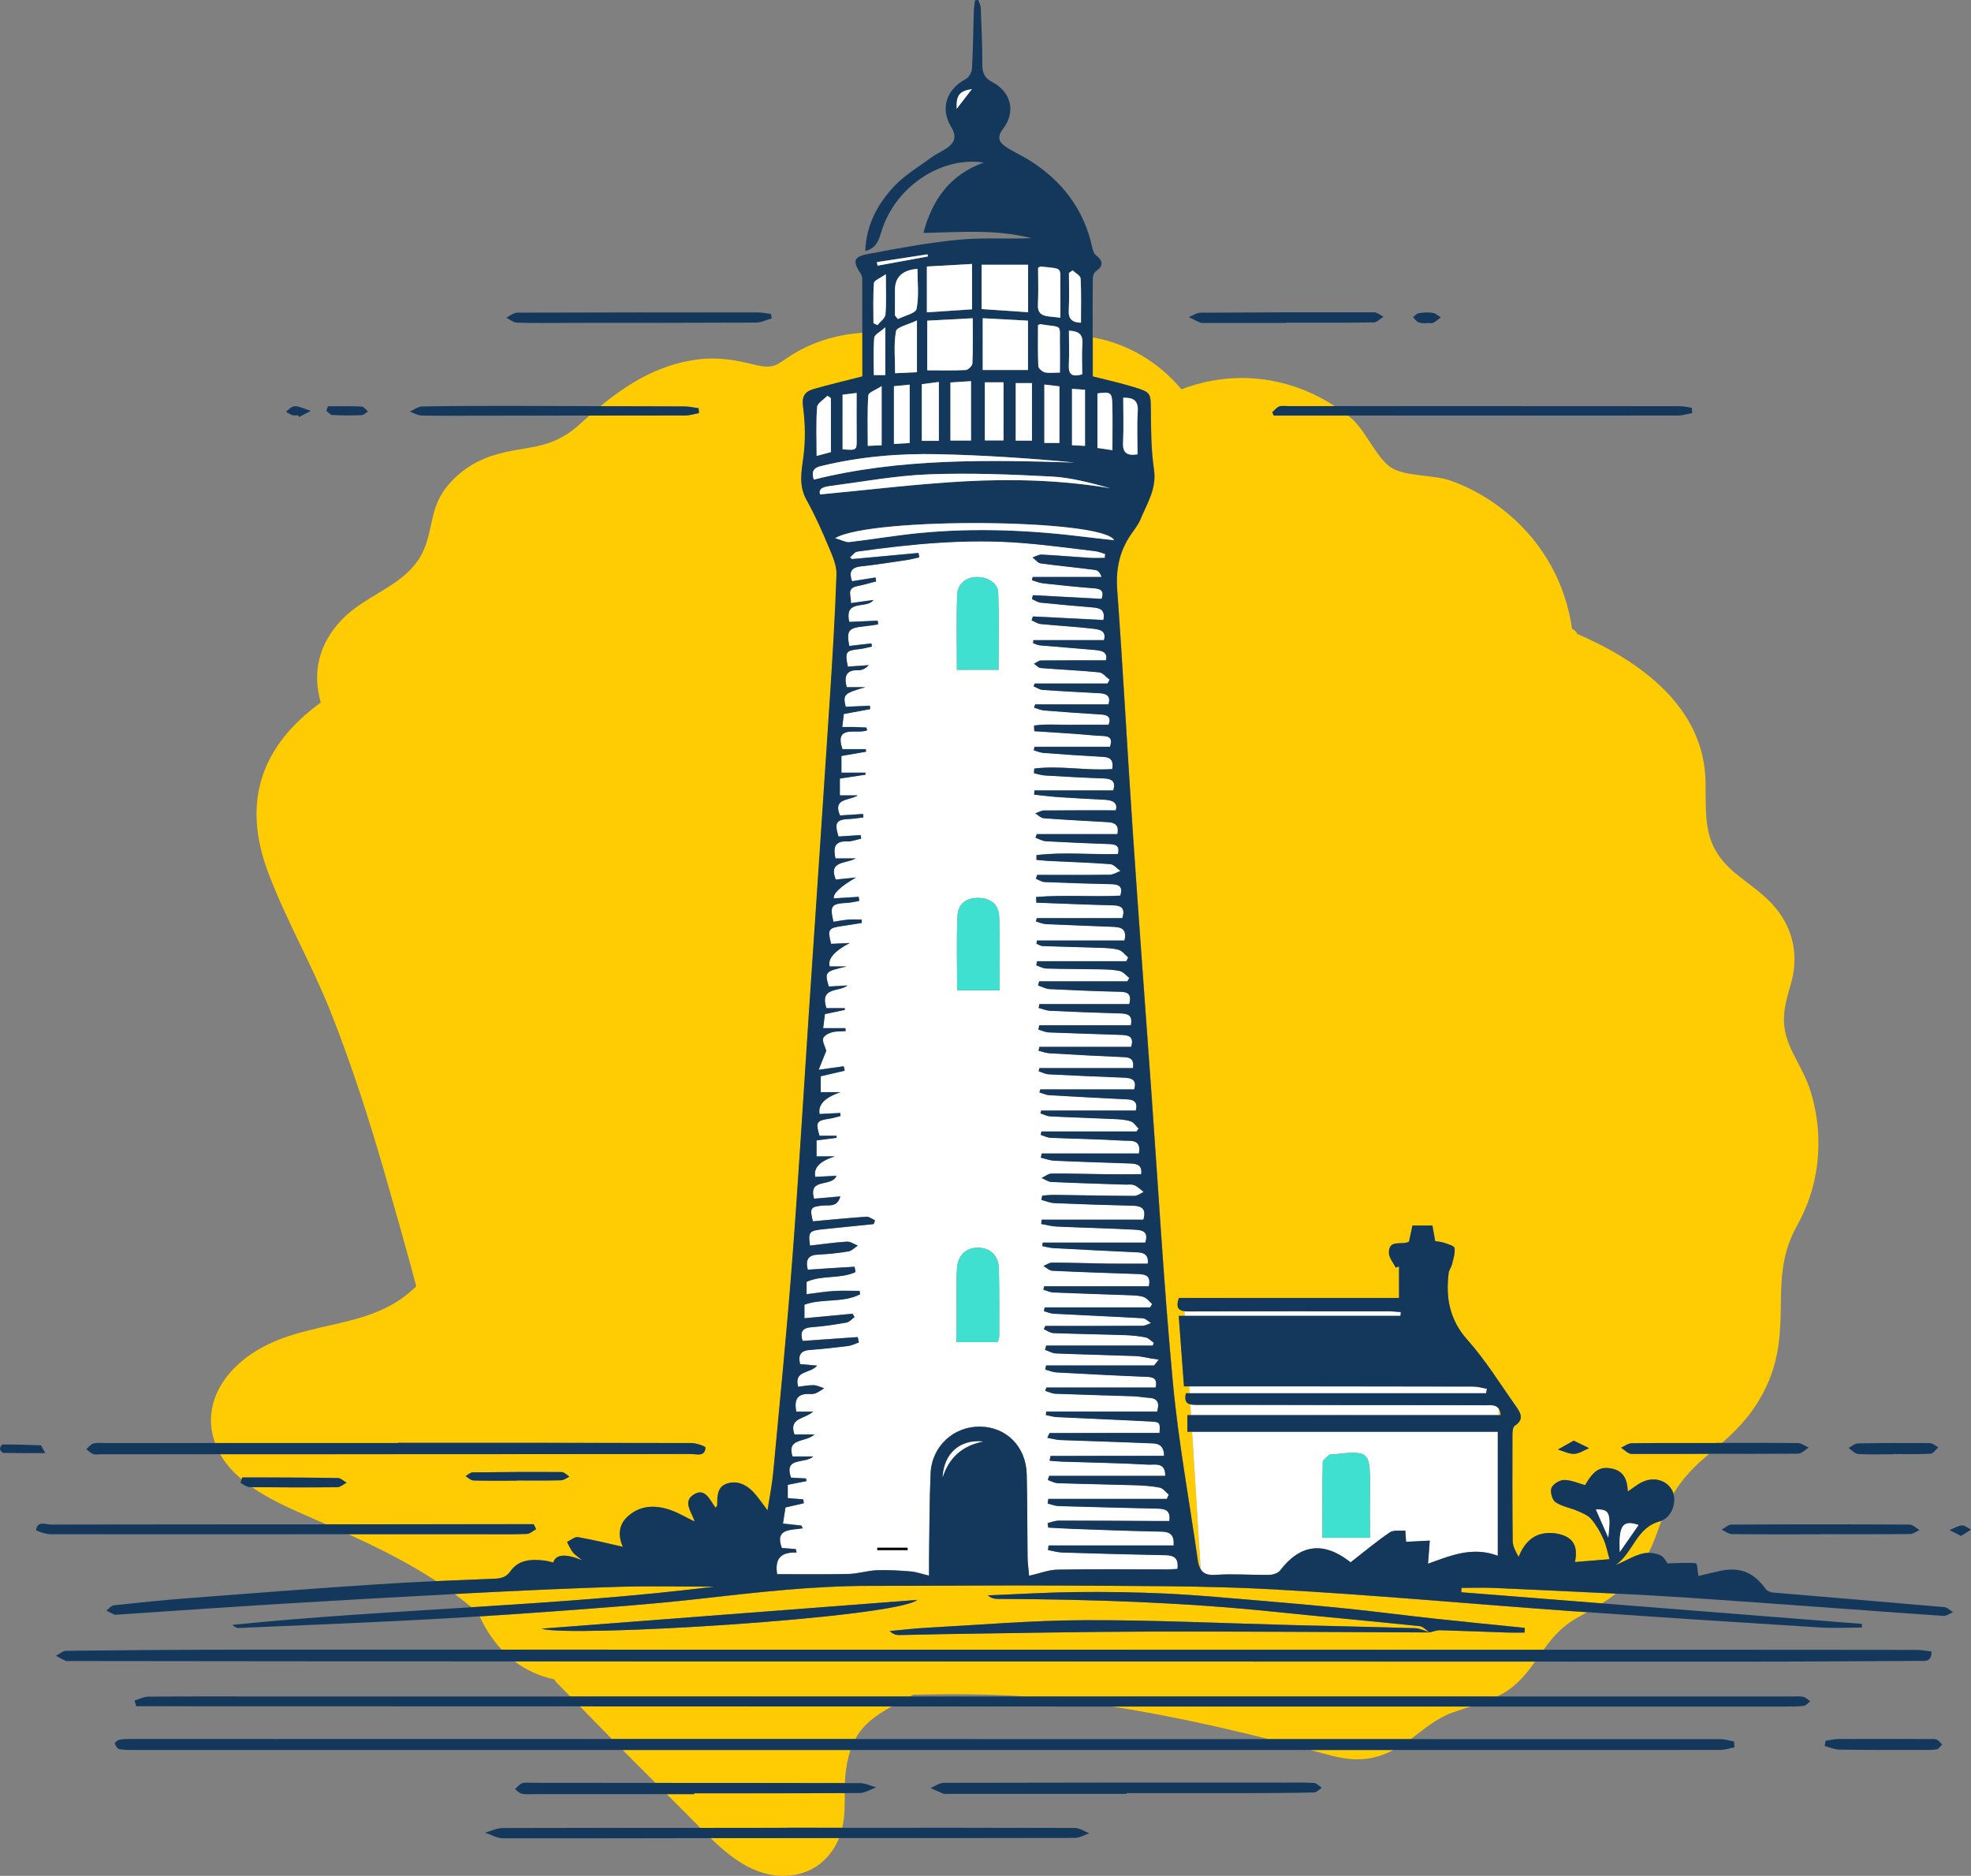 <?xml version="1.0" encoding="UTF-8"?>
<svg xmlns="http://www.w3.org/2000/svg" id="Calque_2" viewBox="0 0 566.42 538.96">
  <rect x="0" y="0" width="566.42" height="538.96" fill="#808080" stroke="none"/>
  <defs>
    <style>
      .cls-1 {
        fill: none;
      }

      .cls-2 {
        fill: #13385b;
      }

      .cls-3 {
        fill: #fff;
      }

      .cls-4 {
        fill: #ffcc03;
      }

      .cls-5 {
        fill: #40e0d0;
      }
    </style>
  </defs>
  <g id="Icônes">
    <g>
      <path class="cls-1" d="M262.43,486.9c-.31.18-.61.34-.92.52,11.09,0,22.18,0,33.28,0-10.77-.73-21.56-.76-32.36-.51Z"></path>
      <path class="cls-1" d="M245.79,499.65c39.55,0,79.11,0,118.66.02-14.87-3.74-29.74-6.98-44.96-9.35-1.69,0-3.38,0-5.07,0-19.38,0-38.77-.01-58.15-.02-4.39,2.45-8.07,4.93-10.48,9.35Z"></path>
      <path class="cls-4" d="M376.54,502.8c1.76.47,3.53.93,5.29,1.41,6.94,1.88,12.31,1.87,18.64-1.41-3.22,0-6.44,0-9.66,0-4.76,0-9.52,0-14.27,0Z"></path>
      <path class="cls-4" d="M364.45,499.67c13.66,0,27.31,0,40.97,0,3.76-2.77,7.18-5.86,11.94-7.61,1.75-.64,3.54-1.2,5.33-1.76-34.4,0-68.8.01-103.2,0,15.21,2.37,30.09,5.62,44.96,9.35Z"></path>
      <path class="cls-4" d="M159.33,482.51c.12.25.24.51.47.75,1.34,1.4,2.73,2.77,4.08,4.17,32.54,0,65.09,0,97.63,0,.31-.17.61-.34.92-.52,10.79-.24,21.59-.21,32.36.51,45.16,0,90.31,0,135.47,0,1.04-.52,2.08-1.05,3.05-1.73,3.43-2.39,5.71-5.3,7.84-8.28-97.75,0-195.5-.02-293.25-.05,3.18,2.39,6.93,4.19,11.43,5.16Z"></path>
      <path class="cls-4" d="M420.05,456.25c-.03.42-.05.84-.08,1.26,13.46,1.06,26.92,2.13,40.38,3.19,1.39-.89,2.71-1.81,3.95-2.79-11.61-.6-23.22-1.12-34.84-1.63-3.13-.14-6.28-.02-9.42-.02Z"></path>
      <path class="cls-4" d="M365.99,456.66c-19.84-1.09-39.75-.93-59.63-1.08-18.76-.14-37.52.1-56.29.08-16.54-.02-32.91,1.9-49.32,3.75-14.04,1.58-28.15,2.57-42.24,3.62-6.89.51-13.78.97-20.67,1.4,1.67,3.56,3.75,6.79,6.34,9.56,99.8,0,199.59.01,299.39.03,2.51-3.48,5.31-6.85,10.01-9.4.87-.47,1.7-.93,2.52-1.39-1.38-.1-2.76-.18-4.14-.28-28.66-2.04-57.29-4.7-85.98-6.27ZM155.61,467.94c36.01-2.75,72.01-5.51,108.02-8.26-6.42,5.17-100.27,10.9-108.02,8.26ZM438.12,469.07c-1.58,0-3.17.05-4.75,0-6.5-.22-13.01-.5-19.51-.67-1.01-.03-2.04.4-3.05.62h0s0,0,0,0h0s0,0-.01,0c-26.81-.1-53.61-.31-80.42-.25-19.52.05-39.04.45-58.56.72-4.49.06-8.97.23-13.46.28-.91.01-1.81-.29-2.67-1.16,3.62-.32,7.24-.75,10.87-.95,15.01-.8,30.01-2.1,45.02-2.16,19.62-.07,39.24.88,58.86,1.37,12.11.31,24.22.55,36.33.93,1.36.04,2.69.78,4.03,1.21h0c-.94-.62-1.84-1.7-2.83-1.8-13.93-1.45-27.88-2.69-41.8-4.13-26.37-2.73-52.82-3.57-79.31-3.7-1,0-1.99-.14-3.01-1.01,8.47-.34,16.94-.86,25.42-.95,8.64-.09,17.29.04,25.92.44,8.73.41,17.45,1.23,26.16,1.96,8.6.72,17.2,1.48,25.78,2.36,8.57.89,17.12,2.01,25.68,2.94,8.44.92,16.9,1.73,25.35,2.59-.01.45-.03.9-.04,1.35Z"></path>
      <path class="cls-4" d="M464.28,449.64c3.25-1.2,6.17-3.41,9.49-3.49,1.52-2.99,2.58-6.1,3.68-9.23-.14.05-.27.14-.42.18-6.88,1.78-7.67,9.14-12.76,12.54Z"></path>
      <path class="cls-4" d="M430.73,406.61h.56c-.08-.99-.34-1.62-.71-2.05.05.1.1.2.15.3v1.75Z"></path>
      <path class="cls-4" d="M177.83,455.93c-14.25.42-28.5,1.1-42.75,1.83-1.47.08-2.94.17-4.42.25,1.63,1.19,3.25,2.48,4.87,3.79,23.34-1.46,46.66-3.04,69.89-5.92-9.2,0-18.4-.22-27.59.05Z"></path>
      <path class="cls-4" d="M325.72,111.17c5.21,1.6,4.99,1.72,5.04,7.01.05,5.58.09,11.23.9,16.73.82,5.55-2.02,9.76-3.91,14.37-.63,1.53-1.74,2.87-2.69,4.26-3.31,4.81-4.41,9.98-3.97,15.9,1.68,22.96,2.89,45.95,4.44,68.91,1.7,25.2,3.58,50.38,5.39,75.57,2,27.77,3.58,55.58,6.17,83.29,1.6,17.16,4.77,34.16,7.18,51.24.14,1,.42,1.73.77,2.35-.82-13.14-1.64-26.28-2.46-39.43h-1.34v-4.77h1.04c-.06-1.03-.13-2.07-.19-3.1-1.13-.27-1.76-1.04-1.27-3.18h1.08c-.04-.66-.08-1.32-.12-1.98h-1.5c-.5-6.66-.98-13.17-1.51-20.26h1.74c-.03-.45-.06-.89-.08-1.34-1.76-.22-2.54-1.1-1.62-3.8h63.27v-9.05c-.32.11-.64.22-.96.33-.69-1.42-1.93-2.83-1.95-4.25-.05-4.04,3.69-2.07,5.77-3.2.29-1.38.62-2.89.99-4.63h5.74c.27,1.51.52,2.92.8,4.47.9.16,1.81.21,2.62.5,1.06.38,2.84.85,2.93,1.48.21,1.48-.33,3.1-.7,4.62-.21.89-.88,1.69-.99,2.57-.63,5.08-.22,9.73,1.92,14.07.15.3.3.6.45.9.8,1.44,1.78,2.84,3.01,4.21,5.21,5.82,9.37,12.59,13.9,19,1.31,1.84,2.6,3.83-.27,5.69-.54.35-.66,1.61-.67,2.45-.03,10.22-.04,20.45.07,30.67.02,1.44.75,2.88,1.71,4.55,1.55-3.77,3.88-6.37,7.77-6.79,1.71-.18,3.63.04,5.22.67,3.15,1.25,3.97,3.81,3.21,7.61,3-.25,6.14-.5,9.92-.81-.48-1.67-.87-3.83-1.74-5.77-.9-2.04-2.06-4.05-3.49-5.73-.94-1.1-2.52-1.75-3.92-2.36-2.11-.91-4.54-1.27-6.38-2.53-.95-.64-1.58-2.97-1.16-4.07.44-1.12,2.34-2.29,3.62-2.3,1.98-.02,3.96.91,6.05,1.47,2.51-4.3,4.33-5.47,7.82-4.71,3.35.73,4.31,3.24,4.45,6.55,1.59-1.05,2.8-2.09,4.2-2.74,3.5-1.63,7.2-.41,8.67,2.67.1.21.15.45.23.69,2.61-4.46,6.1-7.99,10.26-11.45-7.42,0-14.84.07-22.27.03-1.01,0-2.02-1.16-3.02-1.78,1.02-.45,2.03-1.26,3.05-1.28,8.09-.11,16.18-.06,24.27-.06v-.04c.55,0,1.1,0,1.65,0,5.37-4.7,9.74-9.66,12.86-16.49,3.68-8.03,3.97-15.29,4.06-23.9.08-8.11.61-14.77,4.55-21.87,2.39-4.3,4.15-8.8,5.17-13.61,1.74-8.23,1.34-16.98-1.12-24.97-1.27-4.12-3.34-7.57-5.23-11.4-3.71-7.52-2.74-12.03-.57-19.38,2.37-8.04.93-15.76-4.34-22.13-3.21-3.88-7.41-6.58-11.28-9.73-9.69-7.87-8.67-15.56-8.83-26.4-.32-21.53-18.79-34.78-36.9-42.59-.25-.64-.78-1.17-1.46-1.47-1.88-12.9-8.11-24.27-18.04-32.73-5.02-4.28-10.78-7.7-17.04-9.88-4.84-1.69-13.09-1.07-17.06-3.79-4.24-2.91-7.21-10.73-11.65-14.38-.19-.15-.39-.29-.58-.44-1.74,0-3.48,0-5.23,0-5.36,0-10.73,0-16.09,0-.15-.32-.29-.64-.44-.96.67-.57,1.25-1.37,2.02-1.65.79-.29,1.77-.1,2.67-.1,4.43,0,8.86,0,13.29,0-3.03-1.97-6.26-3.65-9.66-4.94-11.36-4.31-23.21-4.18-34.45.07-6.56-7.8-15.38-13.09-25.42-14.91,0,3.74,0,7.47,0,11.26,3.95,1.01,7.86,1.85,11.67,3.02ZM452.25,413.92c1.77.87,3.09,1.51,4.41,2.16-1.43.58-2.84,1.59-4.28,1.64-1.54.05-3.12-.79-4.68-1.25,1.46-.82,2.92-1.64,4.55-2.55Z"></path>
      <path class="cls-4" d="M146.76,451.43c2.4-3.39,6.05-3.46,9.73-3.05.87.1,1.72.37,2.58.56q1.08-3.59,8.32-.63c-1.36-1.13-2.18-1.62-2.72-2.32-.68-.89-1.13-1.96-1.67-2.95,1.06-.5,2.21-1.56,3.15-1.39,4.51.78,8.96,1.9,12.91,2.78-1.09-2.3-1.61-5.72,1.04-8.38,3.5-3.53,8.02-3.78,12.54-2.22,2.38.82,4.58,2.16,7.04,3.35-.75-2.65-3.59-5.71-.23-7.79,3.35-2.07,4.6,1.72,6.26,3.83.25-.39.44-.54.45-.7.04-2.51-.08-5.32,2.82-6.26,2.91-.94,5.56.3,7.6,2.47,1.35,1.45,2.45,3.14,4.05,5.24.59-3.87,1.31-7.38,1.64-10.92,1.88-20.12,3.88-40.23,5.42-60.38,1.83-23.84,3.22-47.72,4.82-71.58,2-29.91,4.04-59.82,5.99-89.73.79-12.09,1.54-24.19,1.95-36.3.09-2.58-1.14-5.32-2.19-7.81-1.94-4.61-3.97-9.21-6.4-13.57-2.33-4.16-1.48-8.14-.91-12.48.63-4.74.5-9.69-.12-14.44-.4-3.03.67-4.29,3.04-4.97,4.53-1.29,9.11-2.37,14.01-3.63,0-4.14,0-8.36-.01-12.54-6.48.39-12.89,2.17-18.59,5.34-6.13,3.41-5.9,5.44-12.63,3.79-5.87-1.44-10.82-2.28-16.95-1.36-10.7,1.6-19.19,6.78-27.12,13.31,8.05.03,16.1.04,24.15.08,1.35,0,2.69.33,4.04.51.04.47.07.93.11,1.4-1.33.24-2.65.68-3.98.68-9.17.02-18.34.02-27.51.03-.93.81-1.85,1.63-2.77,2.47-8.66,7.93-15.65,5.92-25.44,9.16-5.25,1.74-9.93,5-13.27,9.48-4.17,5.6-3.49,11.19-6.04,17.28-4.35,10.36-16.22,12.55-23.52,20.14-6.78,7.05-8.65,15.29-6.16,23.92-16.88,12.29-22.84,28.21-15.16,48.72,5.12,13.66,12.53,26.41,17.93,39.99,6.39,16.06,11.62,32.57,16.36,49.2,2.83,9.91,5.66,19.84,8.31,29.81-12.82,12.73-30.53,9.37-45.64,18.34-8.15,4.83-14.57,13.06-13.16,22.86.2,1.35.55,2.62.98,3.84,17.54,0,35.08,0,52.63,0v-.06c28.08,0,56.16-.02,84.24.06,1.43,0,4.11.94,4.09,1.31-.17,2.74-2.55,1.84-4.14,1.85-45.12.05-90.23.05-135.35.06,1.56,2.74,3.7,5.12,6.18,7.21l.18-.55c1.98,0,3.96,0,5.94,0,7.17.03,14.34.03,21.51.17.85.02,1.69.87,2.53,1.33-.89.45-1.78,1.28-2.67,1.29-8.19.09-16.39.08-24.58-.02,4.63,3.23,9.97,5.7,14.71,7.78,2.25.99,4.47,1.95,6.65,2.91,18.57,0,37.13-.04,55.7-.04,1.32,0,2.65,0,3.97,0,.23.48.46.95.69,1.43-.9.48-1.79,1.35-2.71,1.38-4.15.16-8.31.08-12.47.08-12.94,0-25.87,0-38.81,0,8.88,4.04,17.22,8.21,25.27,13.48,5.63-.26,11.27-.47,16.91-.7,1.93-.08,3.3-.47,4.5-2.16ZM148.45,425.36v.06c-4.14,0-8.29.07-12.43-.06-.76-.02-1.5-.82-2.24-1.26.7-.37,1.39-1.05,2.1-1.06,8.51-.11,17.01-.15,25.52-.09.75,0,1.5.85,2.25,1.31-.81.37-1.62,1.03-2.44,1.05-4.25.11-8.51.05-12.76.05Z"></path>
      <path class="cls-4" d="M204.22,528.13c5.74,5.55,12.25,10.62,20.4,10.83,7.5.19,13.52-3.82,16.42-10.62.03-.08.05-.16.08-.24-1.55,0-3.11,0-4.66,0-10.75,0-21.5,0-32.25.02Z"></path>
      <path class="cls-4" d="M199.49,515.24c0,.08,0,.16,0,.24-2.63,0-5.26,0-7.89,0,2.09,2.09,4.19,4.19,6.28,6.28,1.1,1.1,2.23,2.26,3.38,3.43,8.35,0,16.7-.02,25.05-.02v-.04c5.25,0,10.49.01,15.74.01.76-3.29.7-6.6.71-9.97-14.42.09-28.84.06-43.26.06Z"></path>
      <path class="cls-4" d="M256.27,490.3c-29.87,0-59.74-.02-89.6-.03,3.05,3.13,6.09,6.27,9.17,9.37,23.32,0,46.64,0,69.95,0,2.41-4.42,6.1-6.9,10.48-9.35Z"></path>
      <path class="cls-4" d="M188.37,512.25c18.15,0,36.29,0,54.44.05.02-.54.04-1.08.08-1.63.25-3.11.77-5.68,1.53-7.87-21.83,0-43.66,0-65.49,0,3.14,3.16,6.29,6.3,9.44,9.45Z"></path>
      <path class="cls-3" d="M402.49,378.08c.02-.36.05-.73.07-1.09-1.22-.08-2.44-.22-3.66-.22-19.1,0-38.2-.03-57.3.04-.44,0-.83-.03-1.2-.07.03.45.06.89.08,1.34h62.01Z"></path>
      <path class="cls-3" d="M430.73,406.61v-1.75c-.05-.1-.1-.2-.15-.3-.87-1.02-2.34-.79-3.56-.79-14.04-.06-28.09-.04-42.13-.06-13.71-.02-27.41-.07-41.12-.06-.63,0-1.2-.03-1.69-.15.06,1.03.13,2.07.19,3.1h88.46Z"></path>
      <path class="cls-3" d="M349.3,452.5c5.13-.36,10.31.08,15.47,0,1.07-.02,2.53-.47,3.12-1.24,5.72-7.51,12.37-8.44,19.91-2.64.35.27.71.52.38.27,3.91-3.04,7.45-6.01,11.24-8.59,1.1-.75,2.95-.38,4.45-.53.09,1.34.19,2.68.23,3.23,2.11-.11,4.46-.22,6.81-.34-.17,2.2-.34,4.39-.51,6.64,6.03-2.13,12.58-5.13,20.06-2.29v-35.63h-87.88c.82,13.14,1.64,26.28,2.46,39.43.74,1.28,1.99,1.85,4.27,1.69ZM380.12,420.14c.02-.75,1.22-1.49,1.92-2.19.12-.12.43-.03.66-.05,10.98-1.16,11.06-1.08,10.99,9.81-.03,4.68,0,9.37,0,14.13h-13.65c0-7.39-.06-14.55.09-21.7Z"></path>
      <path class="cls-3" d="M418.67,380.75c-.15-.3-.3-.6-.45-.9.15.3.28.6.45.9Z"></path>
      <path class="cls-3" d="M334.89,446.79c-9.88-.19-19.76-.46-29.64-.77-1.37-.04-2.72-.47-4.08-.71.05-.44.1-.88.16-1.31h35.95c.19-3.08-1.02-3.93-3.56-3.98-8.53-.15-17.06-.5-25.59-.8-2.3-.08-4.59-.24-6.89-.36-.06-.43-.12-.85-.18-1.28,1.06-.25,2.13-.71,3.19-.71,9.32-.01,18.65.06,27.97.11,1.29,0,2.58,0,3.81,0,.47-3.28-1.42-3.51-3.48-3.57-9.43-.23-18.86-.45-28.29-.73-1.07-.03-2.13-.47-3.19-.72.06-.44.13-.89.19-1.33h34.04c.19-.41.38-.83.58-1.24-.87-.7-1.66-1.83-2.63-2.02-2.41-.47-4.9-.61-7.36-.69-7.3-.23-14.6-.34-21.9-.58-.97-.03-1.91-.59-2.87-.91.12-.39.24-.78.37-1.18h33.36c.1-4.06-3.02-3.13-4.77-3.23-8.3-.46-16.61-.6-24.92-.87-1.15-.04-2.29-.16-3.54-.26.18-.77.25-1.36.32-1.36,10.84-.04,21.69-.04,32.58-.04-.04-3.93-2.73-3.55-4.8-3.64-8.3-.37-16.62-.58-24.92-.9-1.2-.05-2.39-.39-3.83-.64.43-.83.57-1.36.72-1.36,10.51-.04,21.02-.04,31.53-.04.17-2.99.18-3.14-2.58-3.29-8.97-.48-17.95-.83-26.93-1.27-1.06-.05-2.1-.39-3.16-.59l.11-.99h31.87c.72-2.46.19-3.79-2.28-3.95-1.57-.1-3.12-.39-4.69-.45-7.41-.26-14.82-.43-22.23-.72-.99-.04-1.96-.53-2.94-.82.1-.32.2-.64.3-.96h31.42c.46-2.05-.16-2.98-2.32-3.07-8.75-.35-17.49-.81-26.24-1.29-1.07-.06-2.11-.53-3.17-.81.08-.39.15-.78.23-1.17h31.05c.44-.56.88-1.13,1.33-1.69-.78-.12-1.57-.23-2.35-.36-1.44-.23-2.86-.6-4.31-.66-7.63-.28-15.27-.45-22.9-.76-1.05-.04-2.08-.68-3.13-1.04.12-.4.24-.8.36-1.2h30.6c.11-.26.22-.52.33-.78-.78-.54-1.5-1.39-2.36-1.57-1.96-.4-3.99-.6-5.99-.67-6.85-.23-13.7-.32-20.54-.58-.92-.04-1.82-.73-2.74-1.12.15-.31.29-.62.44-.93,9.29,0,18.59.02,27.88-.04.84,0,1.67-.51,2.5-.78-.79-.48-1.56-1.34-2.38-1.39-8.51-.5-17.03-.85-25.55-1.3-.96-.05-1.91-.48-2.86-.74.08-.36.15-.71.23-1.07h30.31l.56-1c-.82-.7-1.53-1.72-2.48-2.02-1.36-.44-2.88-.44-4.33-.5-7.18-.27-14.36-.48-21.54-.78-.98-.04-1.93-.51-2.9-.78.07-.33.14-.66.22-.99h30.08c.7-3.12-1.04-3.46-3.15-3.53-8.19-.28-16.39-.54-24.58-.94-.87-.04-1.71-.9-2.56-1.37.85-.34,1.69-.97,2.53-.97,5.39.02,10.78.22,16.17.3,3.76.05,7.53.01,11.29.01.26-2.37-.88-3.17-2.92-3.26-8.08-.37-16.15-.78-24.22-1.22-1.06-.06-2.11-.37-3.16-.56.03-.34.07-.67.1-1.01h29.47c1.16-3.53-1.34-3.63-3.22-3.73-7.4-.39-14.81-.56-22.21-.89-1.5-.07-2.98-.48-4.47-.74.05-.41.1-.82.15-1.22h29.21c.88-3.06-.38-3.97-2.97-4.03-7.52-.18-15.04-.42-22.56-.74-1.27-.05-2.53-.61-3.79-.93l.27-1.23c1.18-.07,2.36-.22,3.54-.2,7.64.09,15.27.26,22.91.29.9,0,1.8-.74,2.7-1.14-.88-.66-1.69-1.51-2.67-1.93-.77-.33-1.77-.14-2.67-.18-7.07-.24-14.15-.44-21.21-.77-.94-.04-1.86-.74-2.79-1.13.96-.44,1.91-1.26,2.87-1.27,5.05-.05,10.11.13,15.16.19,3.53.04,7.06,0,10.58,0,.37-2.6-1.17-3.02-3.04-3.09-7.29-.26-14.59-.47-21.88-.8-1.31-.06-2.61-.56-3.91-.86.08-.4.16-.81.24-1.21h27.94c.79-4.29-2.54-3.57-4.49-3.69-6.95-.44-13.92-.52-20.88-.82-.96-.04-1.91-.55-2.86-.84.07-.32.15-.64.22-.97h27.33c.2-.27.39-.55.59-.82-.74-.72-1.36-1.79-2.24-2.09-1.46-.49-3.08-.58-4.64-.66-6.17-.29-12.35-.47-18.52-.78-.95-.05-1.88-.56-2.82-.86.08-.27.16-.53.24-.8h27.16c.59-2.09-.17-3.12-2.38-3.22-7.51-.37-15.02-.76-22.53-1.21-.94-.06-1.85-.52-2.77-.8.08-.28.16-.56.24-.85h26.98c.8-2.56-.52-3.28-2.69-3.37-7.29-.3-14.59-.59-21.87-.97-.97-.05-1.92-.57-2.88-.87.07-.3.15-.61.22-.91h26.88c.35-2.23-.43-3.07-2.47-3.15-7.18-.3-14.35-.7-21.52-1.12-1.06-.06-2.1-.46-3.14-.71l.23-1.12h26.38c1-3.28-1.12-3.38-3.06-3.45-6.85-.26-13.7-.42-20.54-.71-1.03-.04-2.04-.53-3.06-.81.08-.41.17-.82.25-1.23h26.32c.6-2.93-.87-3.36-2.98-3.42-6.73-.19-13.47-.45-20.2-.76-1.11-.05-2.21-.53-3.31-.81.07-.37.14-.73.21-1.1h25.85c.58-2.47-.04-3.49-2.38-3.54-6.85-.16-13.69-.44-20.53-.78-1.13-.06-2.23-.69-3.34-1.05l.34-1.17h25.34c.19-.33.37-.66.56-.98-.9-.69-1.71-1.75-2.71-1.98-1.83-.43-3.78-.46-5.68-.5-5.17-.11-10.34-.09-15.5-.23-.95-.03-1.89-.59-2.84-.91l.23-1.18h25.64l.55-1.1c-.91-.76-1.72-1.89-2.77-2.19-1.69-.48-3.54-.51-5.33-.57-5.5-.19-11-.3-16.5-.5-.6-.02-1.19-.45-1.78-.69.05-.3.1-.6.15-.9h25.15c.84-3.56-1.23-3.85-3.36-3.94-6.4-.28-12.8-.47-19.19-.78-.97-.05-1.92-.49-2.88-.75.07-.32.15-.64.22-.96h24.59c.83-2.61,0-3.63-2.62-3.69-7.36-.17-14.72-.5-22.08-.77-.03-.54-.05-1.07-.08-1.61,8.02-.68,16.14.01,24.19-.39.85-2.65-.36-3.26-2.6-3.31-6.4-.13-12.8-.34-19.2-.61-.83-.04-1.63-.62-2.45-.95.12-.36.25-.72.37-1.09,6.95,0,13.89.05,20.84-.05,1.04-.01,2.06-.7,3.1-1.08-.97-.69-1.91-1.89-2.92-1.97-5.93-.46-11.88-.64-17.83-.93-1.13-.06-2.26-.2-3.39-.3,0-.45,0-.9,0-1.35,7.75-.97,15.61-.09,23.41-.32.63-2.41-.68-2.8-2.51-2.87-6.06-.22-12.12-.47-18.18-.81-1.01-.06-1.99-.65-2.99-1l.35-1.04h23.16c.56-2.53-.67-3.33-2.66-3.44-6.16-.36-12.33-.67-18.49-1.13-.84-.06-1.62-.91-2.43-1.39.84-.29,1.67-.82,2.52-.83,6.8-.07,13.6-.04,20.61-.04.64-2.09-.8-2.91-3.05-3.04-4.37-.25-8.75-.45-13.12-.74-2.43-.17-4.86-.49-7.29-.74.03-.4.06-.8.09-1.2h22.64c.78-2.44-.21-3.38-2.73-3.46-5.61-.19-11.22-.51-16.82-.84-1.09-.06-2.15-.43-3.23-.65.03-.44.06-.89.09-1.33,7.45-.95,15.02.69,22.41.13.42-2.54-.53-3.4-2.66-3.51-5.71-.3-11.42-.7-17.12-1.13-.94-.07-1.85-.48-2.78-.74.07-.34.15-.68.22-1.01h21.69c.6-1.84.41-3.02-1.93-3.11-2.68-.11-5.36-.43-8.04-.61-3.93-.28-7.86-.51-11.79-.77l-.07-1.61c3.39-.5,6.9-.18,10.34-.23,3.67-.05,7.34-.01,11.09-.01.7-1.83.1-2.81-2.04-2.94-5.49-.34-10.97-.72-16.45-1.16-1-.08-1.96-.53-2.94-.81.11-.31.21-.62.32-.93h21.06c.71-2.15-.3-3.09-2.4-3.21-5.49-.32-10.99-.57-16.47-.96-.9-.06-1.76-.67-2.64-1.02.11-.27.21-.54.32-.81h20.93c.2-.37.4-.74.6-1.11-1.01-.73-1.96-2-3.02-2.11-5.58-.56-11.19-.79-16.79-1.24-.67-.05-1.28-.8-1.92-1.22.68-.33,1.36-.93,2.05-.94,6.14-.07,12.28-.04,18.61-.04.66-2.64-1.53-2.83-3.56-3.02-5.14-.47-10.29-.84-15.44-1.3-.66-.06-1.29-.41-1.93-.62.03-.29.07-.58.1-.86h20.27c.85-2.89-1.58-3.12-3.43-3.33-4.9-.57-9.84-.82-14.75-1.31-.9-.09-1.74-.69-2.61-1.06.13-.37.25-.74.38-1.11,6.76.34,13.52.68,20.25,1.02.59-2.9-.95-3.44-2.98-3.61-5.03-.43-10.06-.86-15.09-1.39-.85-.09-1.65-.68-2.47-1.03.1-.37.19-.73.29-1.1,6.54.35,13.09.7,19.74,1.06.64-1.86.24-2.86-2.01-3.03-4.91-.37-9.81-.89-14.71-1.43-1.12-.12-2.21-.59-3.31-.9.08-.31.16-.62.23-.93h19.76c-.25-1.05-.97-1.91-1.78-2.02-5.21-.7-10.46-1.17-15.67-1.89-.85-.12-1.57-1.12-2.35-1.71.88-.29,1.78-.85,2.65-.81,4.59.23,9.18.65,13.77.94,1.44.09,2.9.01,4.34.01.03-.38.07-.76.1-1.15-.98-.28-1.95-.69-2.95-.81-7-.83-14-1.78-21.03-2.34-15.85-1.25-31.59.26-47.27,2.48-.76.11-1.4,1.09-2.1,1.66.2.17.4.34.59.5,6.38-.59,12.76-1.17,19.13-1.76.06.42.13.84.19,1.26-1.24.27-2.48.61-3.74.79-4.32.64-8.64,1.32-12.99,1.79-2.98.32-3.46,1.79-2.58,4.28,2.36-.38,4.56-.73,6.76-1.08.06.37.12.75.17,1.12-1.79.46-3.57,1-5.39,1.35-3.34.65-1.65,2.92-1.88,4.9,2.38-.33,4.44-.62,6.5-.9-1.98,2.72-8.46-.41-6.95,6.3,2.8-.12,5.48-.24,8.17-.36.04.36.07.71.11,1.07-1.32.19-2.63.42-3.96.55-4.59.45-5.15,1.19-4.33,5.65,2.12-.25,4.24-.49,6.35-.74.06.3.13.6.19.89-1.21.26-2.42.62-3.64.75-3.91.41-4.18.76-3.3,5.04,1.97-.14,3.97-.28,5.98-.42-.88.97-1.9,1.46-2.91,1.43-3.49-.12-4.25,1.61-3.4,4.89h5.37c-6.19,1.76-6.48,2.11-5.66,5.63,2.32-.1,4.63-.21,6.94-.31.03.33.07.66.1.98-2.46.45-4.92.91-7.58,1.4-.14,1.16-.28,2.32-.45,3.75,1.42,0,2.53-.02,3.64,0,1.09.03,2.19.1,3.28.15.08.26.17.52.25.78-2.89,1.25-9.55-1.8-7.12,5.43h6.71c.03.24.05.48.08.72-2.33.4-4.66.81-7.08,1.23v4.8h6.89c0,.19.01.38.02.58-2.47.37-4.93.75-7.36,1.11v4.84h5.15c-2.54,1.57-7.27.74-5.1,5.77,2.17-.14,4.4-.29,6.62-.43.03.32.06.64.1.97-1.23.15-2.45.4-3.68.44-4.17.16-4.73.96-3.48,5.07,2.12-.14,4.23-.28,6.35-.42.06.34.12.69.18,1.03-1.35.28-2.71.84-4.05.79-3.69-.15-4,1.85-3.36,4.89h5.86c-3.08,1.63-7.91.65-5.77,6.08,1.74-.18,3.56-.37,5.81-.6q-6.74,3.91-6.37,6c2.38-.14,4.78-.29,7.17-.44.04.39.08.78.13,1.17-1.18.19-2.36.5-3.54.56-4.5.24-4.95.81-3.86,5.43,1.41-.21,2.83-.49,4.27-.61,1.27-.1,2.56-.02,3.85-.02,0,.32,0,.65,0,.97-1.72.27-3.44.57-5.17.81-4.47.62-4.71.96-3.62,5.2,1.8-.08,3.56-.16,5.32-.24q-6.66,3.51-5.73,6.73h4.87c-6.28,1.46-6.33,1.51-5.14,5.77,1.8-.1,3.59-.2,5.38-.31-2.45,1.98-8.03.27-6.06,6.52h5.26c.02.16.03.32.05.49-1.89.4-3.78.81-5.73,1.22-.17,1.35-.32,2.53-.51,4.04h6.4c.02.28.04.56.06.84-1.34.1-2.73,0-3.99.36-.96.27-2.32,1.01-2.48,1.76-.21,1.03.54,2.27.91,3.53-.52,1.3-1.25,3.11-2.2,5.47,3.02-.42,5.12-.72,7.22-1.01l.27,1.27c-2.28.53-4.56,1.05-6.88,1.59v4.58h5.69q-6.78,2.26-6.03,6.28c1.97-.1,3.96-.2,5.95-.3.03.28.06.57.09.86-1.13.28-2.25.64-3.39.81-3.52.52-3.84,1-2.67,4.87h4.9v.59c-1.83.24-3.67.47-5.76.74v4.6h5.24q-6.47,2.03-5.6,5.89c1.91-.1,3.82-.2,6.09-.32-1.42,3.44-8.19.37-6.44,6.59,2.38-.21,4.75-.42,7.55-.66-.91,3.22-3.27,2.44-4.99,2.61-3.58.36-3.88.69-2.9,4.55,5.11-.46,10.24-.97,15.38-1.32.8-.05,1.65.67,2.48,1.03-.13.36-.26.72-.38,1.07-4.79.49-9.58,1-14.38,1.47-4.17.41-4.5.76-3.93,4.72,3.53-.4,7.07-.91,10.63-1.13,1.01-.06,2.07.73,3.11,1.13-.9.57-1.74,1.5-2.7,1.66-2.87.48-5.79.79-8.7.92-2.87.12-3.68,1.46-2.98,4.35,2.27-.15,4.49-.31,6.71-.45,2.25-.14,4.5-.27,6.75-.4.09.51.17,1.01.26,1.52-4.41,2.06-9.76.8-14.06,2.82v3.55c2.72-.33,5.26-.76,7.82-.92,2.47-.15,4.96-.03,7.43-.03.04.32.08.65.12.97-4.97,2.57-10.9,1.1-15.99,2.99v3.9c4.75-.45,9.29-.87,13.83-1.3.19.32.38.64.56.96-.75.54-1.45,1.42-2.27,1.56-3.31.58-6.64,1.11-9.99,1.33-2.84.19-3.42,1.46-2.66,3.96,5.36-.37,10.6-.74,15.84-1.1.11.51.22,1.02.34,1.53-1.04.36-2.06.9-3.14,1.03-3.67.46-7.35.85-11.03,1.14-2.76.22-3.3,1.69-2.72,4.07,1.52.13,2.94.25,4.87.42-2.04,2.41-6.72,1.26-5.44,6.08,1.44-.16,2.96-.49,4.47-.45,1.01.02,2.01.57,3.02.88-.83.5-1.63,1.1-2.52,1.46-.6.24-1.33.18-2,.17-3.36-.04-4.11,1.82-3.51,5.09h4.84c-2.52,2.21-7.05,1.72-5.36,6.55h5.76c-2.66,2.43-8,.86-6.32,6.33h5.97c-2.53,2.27-8.46-.05-6.41,6.08,1.39.08,2.87.16,4.34.24.03.25.06.5.09.75-1.74.35-3.47.69-5.35,1.07v3.82c1.55.13,3.01.25,4.47.37.05.37.09.74.14,1.1-1.69.39-3.37.77-5.27,1.21-.22,1.44-.46,2.95-.72,4.64,1.97.21,3.62.39,5.28.57.14.26.28.52.42.78-3.48.55-8.15.05-6.02,5.66,1.4.11,2.71.22,4.01.33.08.31.15.63.23.95-3.75-.04-6.42.97-5.6,6.24,6.76,0,13.66.11,20.56-.05,2.7-.06,5.38-.96,8.09-1.07,3.24-.13,6.5.08,9.73.34,1.59.13,3.15.7,5.28,1.21,0-2.25-.02-3.69,0-5.13.13-8.09.1-16.18.45-24.26.34-7.85,6.7-13.6,14.38-13.42,7.5.17,13.05,5.8,13.24,13.71.19,7.97.14,15.95.25,23.93.02,1.52.25,3.04.44,5.21,3.03-.68,5.59-1.72,8.18-1.77,10.33-.19,20.67-.06,31.01-.07,1.16,0,2.33-.1,3.44-.16.39-3.17-1.01-3.94-3.49-3.98ZM252.12,445.37c0-.23,0-.45,0-.68h8.71c0,.23,0,.45,0,.68h-8.71ZM275.05,171c.09-3.18,2.51-5.11,5.54-5.21,3.08-.09,6.17,1.71,6.27,4.43.27,7.34.09,14.7.09,22.22h-11.97c0-7.37-.14-14.41.06-21.44ZM287.16,383.78c0,.62-.29,1.25-.43,1.83h-11.84c0-3.66-.01-7.19,0-10.73.01-3.48-.09-6.96.12-10.42.23-3.87,2.75-6.11,6.3-5.97,3.42.14,5.67,2.36,5.75,6.12.14,6.39.1,12.78.1,19.17ZM287.21,284.55h-12.15c0-7.26-.22-14.29.09-21.29.16-3.65,2.6-5.36,6.09-5.27,3.52.09,5.79,1.9,5.9,5.51.22,7.01.06,14.03.06,21.06Z"></path>
      <path class="cls-3" d="M427.08,400.32c.08-.43.15-.86.23-1.29-1.31-.22-2.63-.64-3.94-.64-21.91-.05-43.82-.05-65.73-.05-5.13,0-10.32,0-15.89,0,.04.66.08,1.32.12,1.98h85.21Z"></path>
      <path class="cls-2" d="M509.83,457.62c-.85-.07-1.97-.45-2.42-1.08-3.37-4.73-7.32-6.4-12.99-5.21-2.28.48-4.53,1.06-6.33,1.48-.24-1.34-.37-3.64-.69-3.67-2.68-.22-5.39-.03-8.17.04-.41-.49-1.03-1.86-2.06-2.32-1.2-.54-2.32-.73-3.41-.71-3.32.08-6.24,2.29-9.49,3.49,5.08-3.41,5.88-10.77,12.76-12.54.15-.04.28-.12.42-.18,2.9-1.08,4.31-4.93,3.43-7.77-.07-.23-.12-.47-.23-.69-1.47-3.09-5.17-4.3-8.67-2.67-1.4.65-2.61,1.68-4.2,2.74-.14-3.31-1.09-5.82-4.45-6.55-3.49-.76-5.31.41-7.82,4.71-2.08-.56-4.07-1.49-6.05-1.47-1.28.01-3.18,1.18-3.62,2.3-.43,1.1.21,3.42,1.16,4.07,1.85,1.25,4.27,1.62,6.38,2.53,1.4.61,2.98,1.25,3.92,2.36,1.44,1.69,2.59,3.69,3.49,5.73.86,1.95,1.25,4.11,1.74,5.77-3.77.31-6.92.57-9.92.81.77-3.8-.06-6.37-3.21-7.61-1.59-.63-3.51-.85-5.22-.67-3.89.42-6.22,3.02-7.77,6.79-.96-1.67-1.69-3.11-1.71-4.55-.12-10.22-.1-20.45-.07-30.67,0-.84.13-2.1.67-2.45,2.87-1.85,1.58-3.84.27-5.69-4.54-6.41-8.69-13.18-13.9-19-1.23-1.37-2.21-2.78-3.01-4.21-.16-.3-.3-.6-.45-.9-2.14-4.34-2.55-8.99-1.92-14.07.11-.88.78-1.68.99-2.57.37-1.53.91-3.14.7-4.62-.09-.63-1.86-1.1-2.93-1.48-.81-.29-1.72-.34-2.62-.5-.28-1.55-.53-2.96-.8-4.47h-5.74c-.37,1.74-.69,3.25-.99,4.63-2.08,1.14-5.82-.84-5.77,3.2.02,1.43,1.27,2.83,1.95,4.25.32-.11.64-.22.96-.33v9.05h-63.27c-.92,2.7-.14,3.58,1.62,3.8.36.05.75.07,1.2.07,19.1-.06,38.2-.05,57.3-.04,1.22,0,2.44.14,3.66.22-.02.36-.05.73-.07,1.09h-63.75c.53,7.09,1.01,13.6,1.51,20.26h1.5c5.58,0,10.76,0,15.89,0,21.91,0,43.82,0,65.73.05,1.31,0,2.63.42,3.94.64-.08.43-.15.86-.23,1.29h-86.28c-.49,2.14.15,2.91,1.27,3.18.49.12,1.06.15,1.69.15,13.71-.01,27.41.04,41.12.06,14.04.02,28.09,0,42.13.06,1.22,0,2.7-.23,3.56.79.36.43.63,1.05.71,2.05h-90.06v4.77h89.21v35.63c-7.48-2.84-14.03.16-20.06,2.29.17-2.25.34-4.44.51-6.64-2.35.12-4.7.24-6.81.34-.04-.55-.13-1.89-.23-3.23-1.5.14-3.36-.22-4.45.53-3.8,2.58-7.33,5.55-11.24,8.59.34.24-.03,0-.38-.27-7.53-5.8-14.18-4.87-19.91,2.64-.59.77-2.05,1.23-3.12,1.24-5.16.07-10.34-.36-15.47,0-2.28.16-3.53-.41-4.27-1.69-.36-.62-.63-1.35-.77-2.35-2.41-17.08-5.58-34.09-7.18-51.24-2.59-27.71-4.17-55.52-6.17-83.29-1.81-25.19-3.69-50.37-5.39-75.57-1.55-22.97-2.77-45.96-4.44-68.91-.43-5.92.67-11.09,3.97-15.9.95-1.39,2.07-2.73,2.69-4.26,1.89-4.6,4.73-8.82,3.91-14.37-.82-5.5-.85-11.14-.9-16.73-.05-5.29.17-5.4-5.04-7.01-3.81-1.17-7.72-2.01-11.67-3.02,0-3.79,0-7.52,0-11.26,0-5.65,0-11.28.04-16.88,0-.69.32-1.67.83-2.02,2.42-1.65,2.1-3.08,0-4.73-.53-.42-.8-1.32-.96-2.05-2.41-11.19-8.83-19.46-18.46-25.38-1.91-1.17-3.97-2.1-5.86-3.29-2.19-1.38-3.48-2.75-1.28-5.6,3.67-4.77,2.25-10.5-3.12-13.33-2.26-1.19-2.9-2.63-2.89-5.03.02-5.46-.24-10.92-.46-16.37-.03-.74-.47-1.47-.72-2.21-.31.04-.62.07-.94.11-.12,1.03-.3,2.06-.33,3.09-.17,5.49-.21,10.98-.52,16.46-.06,1.07-.85,2.57-1.75,3.04-5.56,2.93-7.49,8.44-4.21,13.83,1.64,2.69,1,4.41-1.19,5.98-1.36.98-2.96,1.61-4.31,2.6-3.69,2.7-7.75,5.09-10.85,8.37-4.79,5.08-8.1,11.15-8.36,18.65,3.1-.77,3.86-2.99,4.59-5.43,3.84-12.88,17.05-21.84,29.46-19.99-9.68,3.46-14.83,10.67-17.34,20.22,10.48-.2,20.86-1.12,31.05,1.51-6.96.31-13.97-.22-20.86.44-8.77.84-17.47,2.48-26.14,4.11-4.16.78-4.43,2.06-2.16,5.52.29.44.53,1,.53,1.51.02,5.22.01,10.4.01,15.6,0,4.18.01,8.39.01,12.54-4.9,1.25-9.48,2.33-14.01,3.63-2.37.68-3.44,1.94-3.04,4.97.63,4.75.75,9.7.12,14.44-.57,4.34-1.42,8.32.91,12.48,2.44,4.36,4.46,8.96,6.4,13.57,1.05,2.49,2.27,5.23,2.19,7.81-.41,12.11-1.17,24.21-1.95,36.3-1.95,29.91-3.99,59.82-5.99,89.73-1.59,23.86-2.99,47.74-4.82,71.58-1.54,20.15-3.54,40.26-5.42,60.38-.33,3.54-1.05,7.05-1.64,10.92-1.61-2.1-2.7-3.79-4.05-5.24-2.04-2.18-4.69-3.42-7.6-2.47-2.9.94-2.77,3.75-2.82,6.26,0,.16-.19.32-.45.7-1.66-2.11-2.91-5.9-6.26-3.83-3.36,2.08-.52,5.14.23,7.79-2.46-1.19-4.66-2.53-7.04-3.35-4.52-1.56-9.03-1.3-12.54,2.22-2.65,2.67-2.13,6.08-1.04,8.38-3.94-.88-8.4-1.99-12.91-2.78-.94-.16-2.1.9-3.15,1.39.55.99.99,2.06,1.67,2.95.54.7,1.36,1.19,2.72,2.32q-7.25-2.97-8.32.63c-.85-.19-1.7-.46-2.58-.56-3.69-.41-7.33-.34-9.73,3.05-1.2,1.69-2.57,2.08-4.5,2.16-5.64.23-11.27.45-16.91.7-5.58.25-11.15.54-16.72.91-18.02,1.18-36.02,2.56-54.03,3.95-7.27.56-14.52,1.3-21.77,2.08-.78.08-1.47.98-2.2,1.5.75.4,1.49.84,2.27,1.18.28.12.67.03,1,0,15.79-1.04,31.58-2.16,47.38-3.12,16.46-1,32.92-1.93,49.39-2.79,1.47-.08,2.94-.17,4.42-.25,14.24-.73,28.49-1.4,42.75-1.83,9.19-.27,18.39-.05,27.59-.05-23.23,2.87-46.55,4.46-69.89,5.92-22.9,1.43-45.81,2.75-68.65,5.06.63.72,1.24.93,1.85.9,16.83-.73,33.66-1.4,50.48-2.27,6.21-.32,12.42-.68,18.63-1.06,6.89-.43,13.78-.89,20.67-1.4,14.09-1.05,28.2-2.03,42.24-3.62,16.4-1.85,32.78-3.76,49.32-3.75,18.76.02,37.53-.22,56.29-.08,19.88.15,39.79,0,59.63,1.08,28.69,1.58,57.31,4.23,85.98,6.27,1.38.1,2.76.18,4.14.28,22.23,1.57,44.47,2.99,66.72,4.39,4.07.26,8.17.04,12.26.04.02-.35.05-.7.07-1.05-24.94-1.97-49.87-3.94-74.81-5.91-13.46-1.06-26.92-2.13-40.38-3.19.03-.42.05-.84.08-1.26,3.14,0,6.28-.12,9.42.02,11.61.52,23.23,1.03,34.84,1.63,3.3.17,6.61.32,9.91.51,14.67.85,29.33,1.96,43.99,3,13.44.95,26.87,1.99,40.31,2.89.91.06,1.87-.68,2.8-1.04-.83-.51-1.64-1.4-2.51-1.47-16.32-1.44-32.65-2.76-48.97-4.17ZM470.89,438.16c-1.7,2.44-3.29,4.72-5.41,7.76-.3-7.44.64-9.38,5.41-7.76ZM462.18,441.76c-1.27-2.87-2.34-5.3-3.56-8.06,3.91-.1,4.36.99,3.56,8.06ZM322.79,114.27c2.85-.06,4.38.71,4.17,3.95-.26,4.1-.06,8.24-.06,12.32-3.06.46-4.3-.41-4.16-3.35.2-4.24.05-8.5.05-12.92ZM274.93,31.26c-.17-3.91.78-5.09,4.37-5.67-1.39,1.8-2.77,3.59-4.37,5.67ZM315.38,113.04c3.77-.57,4.21-.29,4.28,3.23.09,4.22.02,8.44.02,13.08-1.75-.26-2.94-.44-4.31-.65v-15.66ZM311.05,98.78c-.2,2.87-.05,5.77-.05,8.78-2.63.72-3.99.33-3.85-2.63.15-3.22.03-6.46.03-9.93,2.96.12,4.05,1.2,3.86,3.78ZM311.81,111.98v16.13c-1.29-.07-2.38-.12-3.74-.19v-16.2c1.26.09,2.35.16,3.74.26ZM304.59,99.35c.06,2.44,0,4.88,0,7.7-1.74,0-3.11.22-4.36-.08-.75-.18-1.83-1.13-1.85-1.78-.17-3.98-.09-7.97-.09-11.8.49-.18.59-.26.68-.25,6.71,1.13,5.46-.4,5.61,6.21ZM304.46,110.99v16.27h-4.33v-16.78c1.45.17,2.76.33,4.33.51ZM295.42,106.31h-13.01v-14.87c4.35.23,8.54.46,13.01.7v14.17ZM296.56,110.07v16.53h-4.67v-16.53h4.67ZM288.39,109.85v16.7h-5.37v-16.7h5.37ZM307.18,78.43c.35-.25.7-.5,1.04-.76.81.76,2.27,1.49,2.31,2.29.23,4.2.11,8.41.11,12.76-2.57-.08-3.65-1.08-3.51-3.65.19-3.54.05-7.09.05-10.64ZM298.31,76.94c.4-.2.6-.39.77-.37,6.72.78,5.49-.1,5.62,6.24.06,2.78,0,5.55,0,8.47-1.43-.15-2.41-.25-3.4-.37-2.01-.24-3.19-1.02-3.06-3.4.19-3.55.05-7.12.05-10.57ZM282.09,76.06h13.36v13.65c-4.49-.31-8.8-.6-13.36-.91v-12.74ZM279.46,104.4c-.03.69-1.23,1.87-1.93,1.91-3.57.2-7.15.09-11.05.09v-14.27c4.09-.21,8.27-.44,13.07-.69,0,4.7.09,8.83-.09,12.96ZM279.04,109.51v17.06h-5.92v-16.69c1.81-.11,3.74-.23,5.92-.37ZM257.18,83.31q0-5.55,6.47-6.06c0,3.87.47,7.81-.26,11.51-.25,1.28-3.49,1.97-5.37,2.92-.28-.35-.56-.69-.84-1.04,0-2.44,0-4.89,0-7.33ZM256.89,110.96c1.39-.14,2.87-.28,4.52-.45v16.79c-1.67.1-2.97.17-4.52.27v-16.6ZM257.23,107.23c0-4.17-.43-8.23.26-12.08.22-1.2,3.47-1.86,6.02-3.09v14.88c-2.07.1-3.93.18-6.28.29ZM264.91,110.38c1.48-.19,3.03-.39,4.89-.64v16.91h-4.89v-16.28ZM279.34,75.85v13.03c-4.37.29-8.55.57-12.98.87v-13.17c4.17-.23,8.34-.47,12.98-.73ZM266.55,73.07c.03.21.06.41.1.62-4.82.88-9.65,1.76-14.47,2.64-.05-.34-.11-.68-.16-1.03,4.85-.74,9.69-1.49,14.54-2.23ZM251.16,81.34c.06-.79,1.87-1.45,3.42-2.56,0,4.51.18,8.07-.11,11.6-.09,1.07-1.51,2.02-2.31,3.03-.38-.18-.76-.37-1.13-.55,0-3.84-.17-7.7.14-11.52ZM254.43,94.03v13.74h-3.31c0-3.66-.17-7.23.12-10.75.07-.86,1.65-1.6,3.19-2.99ZM253.36,110.93v17c-1.27.06-2.33.11-3.99.18,0-5.03-.16-9.8.15-14.54.06-.83,2.13-1.52,3.83-2.64ZM242.14,113.39c1.27-.15,2.58-.31,4.04-.49,0,4.67-.04,8.82.01,12.96.04,3.55.09,3.55-4.05,3.24v-15.71ZM234.82,116.97c.09-1.16,1.92-2.17,2.96-3.26.33.22.66.44,1,.66v15.52c-.96.26-2.1.56-4.1,1.1,0-5.1-.21-9.58.14-14.02ZM236,133.89c11.08-2.69,22.36-3.65,33.69-3.39,13.05.3,26.08,1.15,39.11,2.39-25.11-.75-50.16-1.27-74.95,4.91-.73-2.48.01-3.39,2.15-3.91ZM235.68,142.06c-.63-1.86,1.39-2.22,2.93-2.42,9.43-1.25,18.86-2.99,28.34-3.35,11.75-.45,23.56.02,35.32.64,5.68.3,11.28,1.87,16.85,3.36-13.81-2.3-27.72-2.74-41.6-2-13.83.73-27.6,2.45-41.84,3.78ZM240,154.62c10.57-6.17,76.97-5.55,80.16.58-2.9-.33-5.5-.59-8.09-.91-15.73-1.97-31.5-2.69-47.31-1.19-6.9.65-13.74,1.84-20.63,2.64-1.05.12-2.2-.57-4.13-1.11ZM270.89,424.45c.39-6.9,5-10.93,11.61-10.28-5.93,1.17-9.77,4.56-11.61,10.28ZM334.94,450.93c-10.34,0-20.68-.12-31.01.07-2.58.05-5.15,1.08-8.18,1.77-.19-2.17-.42-3.69-.44-5.21-.1-7.98-.06-15.96-.25-23.93-.19-7.91-5.74-13.54-13.24-13.71-7.68-.17-14.04,5.58-14.38,13.42-.35,8.08-.32,16.17-.45,24.26-.02,1.44,0,2.87,0,5.13-2.13-.5-3.69-1.08-5.28-1.21-3.23-.26-6.5-.47-9.73-.34-2.71.11-5.39,1.01-8.09,1.07-6.9.16-13.81.05-20.56.05-.82-5.27,1.84-6.28,5.6-6.24-.08-.32-.15-.63-.23-.95-1.31-.11-2.62-.21-4.01-.33-2.12-5.62,2.54-5.11,6.02-5.66-.14-.26-.28-.52-.42-.78-1.66-.18-3.31-.36-5.28-.57.26-1.7.5-3.21.72-4.64,1.9-.44,3.58-.82,5.27-1.21-.05-.37-.09-.74-.14-1.1-1.46-.12-2.92-.24-4.47-.37v-3.82c1.88-.38,3.61-.72,5.35-1.07-.03-.25-.06-.5-.09-.75-1.48-.08-2.95-.16-4.34-.24-2.05-6.13,3.87-3.82,6.41-6.08h-5.97c-1.67-5.48,3.66-3.91,6.32-6.33h-5.76c-1.69-4.83,2.84-4.34,5.36-6.55h-4.84c-.6-3.27.15-5.13,3.51-5.09.67,0,1.41.07,2-.17.89-.36,1.68-.96,2.52-1.46-1.01-.31-2.01-.85-3.02-.88-1.51-.04-3.03.29-4.47.45-1.28-4.82,3.41-3.67,5.44-6.08-1.93-.17-3.34-.29-4.87-.42-.58-2.38-.04-3.86,2.72-4.07,3.68-.29,7.36-.68,11.03-1.14,1.07-.14,2.09-.68,3.14-1.03-.11-.51-.22-1.02-.34-1.53-5.24.37-10.48.73-15.84,1.1-.76-2.5-.18-3.77,2.66-3.96,3.35-.22,6.68-.75,9.99-1.33.82-.15,1.52-1.02,2.27-1.56-.19-.32-.38-.64-.56-.96-4.54.43-9.08.85-13.83,1.3v-3.9c5.09-1.89,11.03-.42,15.99-2.99-.04-.32-.08-.65-.12-.97-2.48,0-4.97-.12-7.43.03-2.56.16-5.1.59-7.82.92v-3.55c4.3-2.02,9.65-.76,14.06-2.82-.09-.51-.17-1.01-.26-1.52-2.25.13-4.5.26-6.75.4-2.22.14-4.44.3-6.71.45-.7-2.89.12-4.23,2.98-4.35,2.91-.13,5.83-.44,8.7-.92.97-.16,1.81-1.08,2.7-1.66-1.04-.4-2.1-1.19-3.11-1.13-3.56.22-7.09.73-10.63,1.13-.56-3.96-.24-4.31,3.93-4.72,4.79-.47,9.58-.98,14.38-1.47.13-.36.26-.71.38-1.07-.83-.36-1.68-1.09-2.48-1.03-5.14.35-10.28.86-15.38,1.32-.98-3.86-.67-4.2,2.9-4.55,1.72-.17,4.08.61,4.99-2.61-2.8.25-5.16.45-7.55.66-1.75-6.22,5.02-3.15,6.44-6.59-2.27.12-4.18.22-6.09.32q-.87-3.86,5.6-5.89h-5.24v-4.6c2.09-.27,3.93-.5,5.76-.74v-.59h-4.91c-1.17-3.87-.85-4.36,2.67-4.87,1.15-.17,2.26-.53,3.39-.81-.03-.28-.06-.57-.09-.86-1.99.1-3.98.2-5.95.3q-.75-4.01,6.03-6.28h-5.69v-4.58c2.33-.54,4.61-1.07,6.88-1.59l-.27-1.27c-2.1.29-4.2.59-7.22,1.01.95-2.36,1.68-4.17,2.2-5.47-.37-1.26-1.13-2.49-.91-3.53.15-.74,1.52-1.49,2.48-1.76,1.26-.36,2.66-.26,3.99-.36-.02-.28-.04-.56-.06-.84h-6.4c.19-1.51.34-2.68.51-4.04,1.95-.42,3.84-.82,5.73-1.22-.02-.16-.03-.32-.05-.49h-5.26c-1.98-6.24,3.61-4.54,6.06-6.52-1.79.1-3.58.2-5.38.31-1.19-4.26-1.14-4.31,5.14-5.77h-4.87q-.93-3.21,5.73-6.73c-1.76.08-3.52.16-5.32.24-1.09-4.24-.86-4.59,3.62-5.2,1.73-.24,3.44-.54,5.17-.81,0-.32,0-.65,0-.97-1.28,0-2.57-.08-3.85.02-1.44.12-2.86.4-4.27.61-1.09-4.62-.63-5.19,3.86-5.43,1.19-.06,2.36-.37,3.54-.56-.04-.39-.08-.78-.13-1.17-2.4.15-4.8.29-7.17.44q-.37-2.09,6.37-6c-2.25.23-4.07.42-5.81.6-2.14-5.43,2.7-4.46,5.77-6.08h-5.86c-.64-3.04-.33-5.04,3.36-4.89,1.34.05,2.7-.51,4.05-.79-.06-.34-.12-.69-.18-1.03-2.11.14-4.23.28-6.35.42-1.25-4.12-.69-4.91,3.48-5.07,1.23-.05,2.46-.29,3.68-.44-.03-.32-.06-.64-.1-.97-2.22.15-4.45.29-6.62.43-2.16-5.03,2.57-4.19,5.1-5.77h-5.15v-4.84c2.43-.37,4.89-.74,7.36-1.11,0-.19-.01-.38-.02-.58h-6.89v-4.8c2.41-.42,4.75-.82,7.08-1.23-.03-.24-.05-.48-.08-.72h-6.71c-2.43-7.23,4.23-4.19,7.12-5.43-.08-.26-.17-.52-.25-.78-1.09-.05-2.19-.12-3.28-.15-1.11-.03-2.22,0-3.64,0,.17-1.43.31-2.59.45-3.75,2.66-.49,5.12-.94,7.58-1.4-.03-.33-.07-.66-.1-.98-2.31.1-4.62.21-6.94.31-.83-3.52-.54-3.87,5.66-5.63h-5.37c-.84-3.28-.09-5.01,3.4-4.89,1,.03,2.02-.46,2.91-1.43-2.01.14-4.01.28-5.98.42-.88-4.28-.61-4.63,3.3-5.04,1.23-.13,2.43-.49,3.64-.75-.06-.3-.13-.6-.19-.89-2.12.25-4.23.49-6.35.74-.83-4.47-.26-5.2,4.33-5.65,1.33-.13,2.64-.36,3.96-.55-.04-.36-.07-.71-.11-1.07-2.69.12-5.37.24-8.17.36-1.51-6.71,4.97-3.58,6.95-6.3-2.06.29-4.12.57-6.5.9.23-1.99-1.46-4.25,1.88-4.9,1.81-.35,3.59-.89,5.39-1.35-.06-.37-.12-.75-.17-1.12-2.2.35-4.4.71-6.76,1.08-.87-2.5-.4-3.96,2.58-4.28,4.34-.47,8.66-1.15,12.99-1.79,1.26-.19,2.49-.52,3.74-.79-.06-.42-.13-.84-.19-1.26-6.38.58-12.76,1.17-19.13,1.76-.2-.17-.4-.34-.59-.5.7-.57,1.34-1.55,2.1-1.66,15.68-2.22,31.42-3.73,47.27-2.48,7.03.55,14.02,1.51,21.03,2.34,1,.12,1.97.53,2.95.81-.03.38-.07.76-.1,1.15-1.45,0-2.9.08-4.34-.01-4.59-.3-9.17-.71-13.77-.94-.87-.04-1.77.52-2.65.81.78.59,1.5,1.59,2.35,1.71,5.21.72,10.45,1.19,15.67,1.89.82.11,1.53.96,1.78,2.02h-19.76c-.08.31-.16.62-.23.93,1.1.31,2.18.78,3.31.9,4.9.54,9.8,1.05,14.71,1.43,2.24.17,2.64,1.17,2.01,3.03-6.66-.36-13.2-.71-19.74-1.06-.1.37-.19.73-.29,1.1.82.36,1.62.94,2.47,1.03,5.02.53,10.05.96,15.09,1.39,2.03.17,3.57.71,2.98,3.61-6.73-.34-13.49-.68-20.25-1.02-.13.37-.25.74-.38,1.11.87.36,1.72.97,2.61,1.06,4.91.49,9.85.75,14.75,1.31,1.85.21,4.28.45,3.43,3.33h-20.27c-.03.29-.07.58-.1.86.64.21,1.27.56,1.93.62,5.14.46,10.29.83,15.44,1.3,2.03.19,4.22.38,3.56,3.02-6.33,0-12.47-.03-18.61.04-.69,0-1.37.61-2.05.94.64.42,1.25,1.17,1.92,1.22,5.59.46,11.21.68,16.79,1.24,1.07.11,2.02,1.38,3.02,2.11-.2.37-.4.74-.6,1.11h-20.93c-.11.27-.21.54-.32.81.88.35,1.74.96,2.64,1.02,5.49.39,10.98.65,16.47.96,2.1.12,3.11,1.06,2.4,3.21h-21.06c-.11.31-.21.62-.32.93.98.28,1.95.73,2.94.81,5.48.44,10.96.82,16.45,1.16,2.14.13,2.75,1.1,2.04,2.94-3.75,0-7.42-.04-11.09.01-3.45.05-6.95-.28-10.34.23l.07,1.61c3.93.25,7.86.49,11.79.77,2.68.19,5.35.51,8.04.61,2.34.09,2.52,1.28,1.93,3.11h-21.69c-.07.34-.15.68-.22,1.01.93.25,1.84.67,2.78.74,5.7.43,11.41.83,17.12,1.13,2.13.11,3.09.97,2.66,3.51-7.39.56-14.96-1.08-22.41-.13-.03.44-.06.89-.09,1.33,1.08.22,2.14.59,3.23.65,5.6.33,11.21.65,16.82.84,2.51.08,3.5,1.02,2.73,3.46h-22.64c-.03.4-.06.8-.09,1.2,2.43.25,4.85.57,7.29.74,4.37.3,8.74.49,13.12.74,2.26.13,3.69.95,3.05,3.04-7.01,0-13.81-.03-20.61.04-.84,0-1.68.54-2.52.83.81.48,1.59,1.33,2.43,1.39,6.16.47,12.33.77,18.49,1.13,2,.12,3.22.91,2.66,3.44h-23.16l-.35,1.04c.99.35,1.98.94,2.99,1,6.06.34,12.12.59,18.18.81,1.83.07,3.14.46,2.51,2.87-7.8.23-15.66-.65-23.41.32,0,.45,0,.9,0,1.35,1.13.1,2.26.24,3.39.3,5.95.29,11.9.48,17.83.93,1.02.08,1.95,1.28,2.92,1.97-1.03.38-2.06,1.06-3.1,1.08-6.95.1-13.89.05-20.84.05-.12.36-.25.72-.37,1.09.81.33,1.62.91,2.45.95,6.4.27,12.8.48,19.2.61,2.23.05,3.45.66,2.6,3.31-8.05.4-16.17-.29-24.19.39.03.54.05,1.07.08,1.61,7.36.27,14.72.6,22.08.77,2.61.06,3.45,1.07,2.62,3.69h-24.59c-.07.32-.15.64-.22.96.96.26,1.91.7,2.88.75,6.4.3,12.8.5,19.19.78,2.13.09,4.21.39,3.36,3.94h-25.15c-.05.3-.1.6-.15.9.59.24,1.18.66,1.78.69,5.5.2,11,.3,16.5.5,1.79.06,3.63.09,5.33.57,1.05.3,1.85,1.43,2.77,2.19l-.55,1.1h-25.64l-.23,1.18c.95.32,1.89.88,2.84.91,5.17.15,10.33.13,15.5.23,1.9.04,3.85.07,5.68.5,1,.23,1.81,1.29,2.71,1.98-.19.33-.37.66-.56.98h-25.34l-.34,1.17c1.11.36,2.21.99,3.34,1.05,6.84.35,13.69.62,20.53.78,2.34.06,2.96,1.08,2.38,3.54h-25.85c-.07.37-.14.73-.21,1.1,1.1.28,2.2.76,3.31.81,6.73.32,13.46.58,20.2.76,2.12.06,3.58.5,2.98,3.42h-26.32c-.08.41-.17.82-.25,1.23,1.02.28,2.03.77,3.06.81,6.85.28,13.7.45,20.54.71,1.94.07,4.06.17,3.06,3.45h-26.38l-.23,1.12c1.05.24,2.08.64,3.14.71,7.17.42,14.35.82,21.52,1.12,2.04.09,2.81.93,2.47,3.15h-26.88c-.07.3-.15.61-.22.91.96.3,1.91.82,2.88.87,7.29.38,14.58.68,21.87.97,2.17.09,3.49.81,2.69,3.37h-26.98c-.08.28-.16.56-.24.85.92.28,1.83.74,2.77.8,7.51.45,15.02.83,22.53,1.21,2.2.11,2.97,1.13,2.38,3.22h-27.16c-.08.27-.16.53-.24.8.94.3,1.87.82,2.82.86,6.17.31,12.35.49,18.52.78,1.56.07,3.18.17,4.64.66.88.29,1.5,1.37,2.24,2.09-.2.27-.39.55-.59.82h-27.33c-.07.32-.15.64-.22.97.95.29,1.9.8,2.86.84,6.96.3,13.93.38,20.88.82,1.95.12,5.28-.6,4.49,3.69h-27.94c-.08.4-.16.81-.24,1.21,1.3.3,2.6.81,3.91.86,7.29.33,14.59.54,21.88.8,1.87.07,3.41.49,3.04,3.09-3.52,0-7.05.03-10.58,0-5.05-.06-10.11-.24-15.16-.19-.96,0-1.92.82-2.87,1.27.93.39,1.84,1.08,2.79,1.13,7.07.33,14.14.53,21.21.77.9.03,1.89-.16,2.67.18.98.42,1.79,1.27,2.67,1.93-.9.4-1.8,1.14-2.7,1.14-7.64-.02-15.27-.19-22.91-.29-1.18-.01-2.36.13-3.54.2l-.27,1.23c1.26.32,2.52.88,3.79.93,7.52.32,15.04.56,22.56.74,2.59.06,3.85.97,2.97,4.03h-29.21c-.05.41-.1.82-.15,1.22,1.49.26,2.97.67,4.47.74,7.4.33,14.81.5,22.21.89,1.88.1,4.38.2,3.22,3.73h-29.47c-.03.34-.07.67-.1,1.01,1.05.19,2.1.5,3.16.56,8.07.44,16.15.85,24.22,1.22,2.04.09,3.18.89,2.92,3.26-3.77,0-7.53.04-11.29-.01-5.39-.08-10.78-.27-16.17-.3-.84,0-1.69.63-2.53.97.85.48,1.68,1.33,2.56,1.37,8.19.39,16.38.66,24.58.94,2.11.07,3.85.41,3.15,3.53h-30.08c-.07.33-.14.66-.22.99.97.27,1.92.74,2.9.78,7.18.3,14.36.51,21.54.78,1.45.06,2.98.06,4.33.5.94.31,1.66,1.32,2.48,2.02l-.56,1h-30.31c-.08.36-.15.71-.23,1.07.95.26,1.89.69,2.86.74,8.52.45,17.04.8,25.55,1.3.82.05,1.59.91,2.38,1.39-.83.27-1.67.78-2.5.78-9.29.06-18.59.04-27.88.04-.15.31-.29.62-.44.93.91.39,1.81,1.08,2.74,1.12,6.84.26,13.69.36,20.54.58,2.01.07,4.03.26,5.99.67.86.18,1.58,1.02,2.36,1.57-.11.26-.22.52-.33.78h-30.6c-.12.4-.24.8-.36,1.2,1.04.36,2.07,1,3.13,1.04,7.63.31,15.27.48,22.9.76,1.44.05,2.87.43,4.31.66.78.12,1.57.24,2.35.36-.44.56-.88,1.13-1.33,1.69h-31.05c-.08.39-.15.78-.23,1.17,1.06.28,2.1.75,3.17.81,8.74.48,17.49.94,26.24,1.29,2.17.09,2.78,1.02,2.32,3.07h-31.42c-.1.32-.2.64-.3.96.98.28,1.95.78,2.94.82,7.41.28,14.82.46,22.23.72,1.57.05,3.12.35,4.69.45,2.47.15,3,1.48,2.28,3.95h-31.87l-.11.99c1.05.2,2.1.54,3.16.59,8.97.44,17.95.79,26.93,1.27,2.76.15,2.75.3,2.58,3.29-10.51,0-21.02,0-31.53.04-.15,0-.29.53-.72,1.36,1.44.25,2.63.6,3.83.64,8.31.32,16.62.53,24.92.9,2.08.09,4.76-.29,4.8,3.64-10.9,0-21.74,0-32.58.04-.07,0-.14.59-.32,1.36,1.24.09,2.39.22,3.54.26,8.31.27,16.62.4,24.92.87,1.75.1,4.87-.83,4.77,3.23h-33.36c-.12.39-.24.78-.37,1.18.96.32,1.9.88,2.87.91,7.3.25,14.6.35,21.9.58,2.46.08,4.95.22,7.36.69.97.19,1.76,1.32,2.63,2.02-.19.41-.38.83-.58,1.24h-34.04c-.06.44-.13.89-.19,1.33,1.06.25,2.12.69,3.19.72,9.43.29,18.86.5,28.29.73,2.07.05,3.95.29,3.48,3.57-1.23,0-2.52,0-3.81,0-9.32-.04-18.65-.12-27.97-.11-1.06,0-2.13.46-3.19.71.06.43.12.85.18,1.28,2.3.12,4.59.28,6.89.36,8.53.3,17.06.65,25.59.8,2.54.04,3.75.9,3.56,3.98h-35.95c-.05.44-.1.88-.16,1.31,1.36.25,2.72.67,4.08.71,9.88.31,19.76.58,29.64.77,2.47.05,3.88.82,3.49,3.98-1.11.05-2.28.15-3.44.16Z"></path>
      <path class="cls-2" d="M69.27,473.98c-16.74,0-33.48.14-50.22.32-.99.01-1.98.93-2.97,1.43.95.5,1.89,1.03,2.86,1.48.28.13.67.03,1,.03,40.9.04,81.79.1,122.69.11,1.75,0,3.51,0,5.26,0,97.75.03,195.5.04,293.25.05,20.04,0,40.09,0,60.13.01,16.74,0,33.48-.12,50.22-.21,1.57,0,3.58.52,3.59-2.7-1.49-.16-2.99-.46-4.49-.46-23.15-.04-46.29-.04-69.44-.04-12.53,0-25.06,0-37.59,0-99.8-.01-199.59-.02-299.39-.03-24.97,0-49.94,0-74.91,0Z"></path>
      <path class="cls-2" d="M245.79,499.65c-23.32,0-46.64,0-69.95,0-45.82,0-91.64-.02-137.46-.02-1.35,0-2.71,0-4.03.21-.53.08-1.43.89-1.36,1.1.21.63.75,1.51,1.28,1.62,1.42.27,2.9.24,4.36.24,46.76,0,93.53,0,140.29,0,21.83,0,43.66,0,65.49,0,44.04,0,88.08,0,132.12,0,4.76,0,9.52,0,14.27,0,3.22,0,6.44,0,9.66,0,31.27,0,62.53.02,93.8-.01,1.39,0,2.79-.49,4.18-.75-.04-.56-.07-1.12-.11-1.68-1.33-.23-2.66-.67-3.99-.67-29.64,0-59.29,0-88.93-.01-13.66,0-27.31,0-40.97,0-39.55,0-79.11-.01-118.66-.02Z"></path>
      <path class="cls-2" d="M261.51,487.42c-32.54,0-65.09,0-97.63,0-29.52,0-59.04,0-88.56,0-10.9,0-21.8-.04-32.69.05-1.32.01-2.63.73-3.95,1.12.15.55.3,1.1.46,1.65,3.57,0,7.14,0,10.71,0,38.94.01,77.88.02,116.83.03,29.87,0,59.74.02,89.6.03,19.38,0,38.77.01,58.15.02,1.69,0,3.38,0,5.07,0,34.4,0,68.8,0,103.2,0,29.97,0,59.94,0,89.91,0,1.91,0,3.83.03,5.72-.19.67-.08,1.26-.86,1.89-1.32-.67-.45-1.29-1.13-2.02-1.29-1.08-.23-2.23-.09-3.36-.09-28.2,0-56.39,0-84.59,0-45.16,0-90.31,0-135.47,0-11.09,0-22.18,0-33.28,0Z"></path>
      <path class="cls-2" d="M202.75,415.92c.02-.37-2.66-1.3-4.09-1.31-28.08-.08-56.16-.06-84.24-.06v.06c-17.54,0-35.08,0-52.63,0-10.54,0-21.07,0-31.61,0-1.12,0-2.3-.16-3.35.14-.77.22-1.36,1.06-2.04,1.62.66.48,1.25,1.11,1.98,1.4.58.23,1.33.07,2,.07,11.49,0,22.98-.01,34.47-.02,45.12,0,90.23-.01,135.35-.06,1.58,0,3.96.9,4.14-1.85Z"></path>
      <path class="cls-2" d="M226.3,525.16c-8.35,0-16.7.02-25.05.02-18.94,0-37.88-.02-56.81.04-1.69,0-3.37.87-5.05,1.34,1.7.56,3.41,1.61,5.11,1.61,19.91.03,39.82-.01,59.73-.05,10.75-.02,21.5-.02,32.25-.02,1.55,0,3.11,0,4.66,0,22.59-.01,45.18.03,67.77-.04,1.38,0,2.75-.88,4.12-1.34-1.39-.53-2.78-1.51-4.17-1.52-22.27-.07-44.54-.06-66.8-.05-5.25,0-10.49-.01-15.74-.01v.04Z"></path>
      <path class="cls-2" d="M151.36,440.74c.92-.03,1.81-.9,2.71-1.38-.23-.48-.46-.95-.69-1.43-1.32,0-2.65,0-3.97,0-18.57,0-37.13.03-55.7.04-26.36.01-52.73,0-79.09.06-1.5,0-3.86-1.21-4.25,1.57-.03.22,2.72,1.21,4.18,1.21,28.51.04,57.02.02,85.53,0,12.94,0,25.87,0,38.81,0,4.16,0,8.32.08,12.47-.08Z"></path>
      <path class="cls-2" d="M387.14,462.19c-8.58-.89-17.18-1.64-25.78-2.36-8.71-.73-17.43-1.55-26.16-1.96-8.63-.41-17.28-.54-25.92-.44-8.48.09-16.95.62-25.42.95,1.02.87,2.01,1.01,3.01,1.01,26.49.13,52.94.97,79.31,3.7,13.93,1.44,27.88,2.68,41.8,4.13,1,.1,1.89,1.17,2.83,1.8h0s0,0,.01,0h0s0,0,0,0h0c1.02-.22,2.04-.65,3.05-.63,6.51.17,13.01.45,19.51.67,1.58.05,3.16,0,4.75,0,.01-.45.03-.9.04-1.35-8.45-.86-16.9-1.67-25.35-2.59-8.57-.93-17.11-2.05-25.68-2.94Z"></path>
      <path class="cls-2" d="M370.44,466.88c-19.62-.5-39.24-1.44-58.86-1.37-15.01.05-30.02,1.35-45.02,2.16-3.63.19-7.25.63-10.87.95.86.87,1.76,1.17,2.67,1.16,4.49-.05,8.97-.22,13.46-.28,19.52-.27,39.04-.67,58.56-.72,26.81-.06,53.61.15,80.42.25-1.34-.42-2.68-1.16-4.03-1.21-12.11-.38-24.22-.62-36.33-.93Z"></path>
      <path class="cls-5" d="M393.69,441.84c0-4.76-.02-9.44,0-14.13.07-10.9-.01-10.98-10.99-9.81-.22.02-.54-.07-.66.05-.69.7-1.9,1.44-1.92,2.19-.15,7.15-.09,14.31-.09,21.7h13.65Z"></path>
      <path class="cls-2" d="M367.62,116.78c-.77.29-1.35,1.08-2.02,1.65.15.32.29.64.44.96,5.36,0,10.73,0,16.09,0,1.74,0,3.48,0,5.23,0,31.59.01,63.18.03,94.77,0,1.39,0,2.77-.45,4.16-.7-.04-.51-.07-1.02-.11-1.53-1.14-.16-2.28-.46-3.42-.46-33.06-.02-66.12-.02-99.17-.02-4.43,0-8.86,0-13.29,0-.9,0-1.88-.19-2.67.1Z"></path>
      <path class="cls-2" d="M368.5,512.16c-32.43,0-64.85-.01-97.28.08-1.28,0-2.55.99-3.83,1.51,1.28.56,2.56,1.13,3.85,1.66.19.08.44,0,.67,0,17.28,0,34.55,0,51.83,0,0-.07,0-.15,0-.22,11.44,0,22.89.01,34.33,0,6.51-.01,13.01-.03,19.52-.18.77-.02,1.52-.88,2.28-1.35-.76-.49-1.5-1.35-2.29-1.4-3.02-.17-6.05-.08-9.08-.08Z"></path>
      <path class="cls-2" d="M152.69,512.22c-.9,0-1.88-.17-2.67.14-.78.3-1.36,1.1-2.02,1.69.66.46,1.26,1.19,1.99,1.33,1.19.23,2.46.1,3.69.1,12.64,0,25.28,0,37.92,0,2.63,0,5.26,0,7.89,0,0-.08,0-.16,0-.24,14.42,0,28.84.03,43.26-.06,1.41,0,2.82,0,4.23-.01,1.61-.01,3.22-1.06,4.83-1.63-1.6-.43-3.2-1.23-4.8-1.23-1.4,0-2.8,0-4.2,0-18.15-.04-36.29-.04-54.44-.05-11.89,0-23.78-.03-35.68-.03Z"></path>
      <path class="cls-2" d="M155.61,467.94c7.75,2.63,101.6-3.09,108.02-8.26-36.01,2.75-72.01,5.51-108.02,8.26Z"></path>
      <path class="cls-2" d="M163.36,92.76c17.97-.01,35.94.01,53.91-.08,1.5,0,3-.78,4.5-1.2-.07-.42-.15-.85-.22-1.27-1.28-.15-2.55-.44-3.83-.44-23.03-.02-46.05-.03-69.08.06-1.05,0-2.1.95-3.15,1.46,1.01.5,2.02,1.39,3.05,1.42,4.94.15,9.88.06,14.82.06Z"></path>
      <path class="cls-2" d="M200.87,118.69c-.04-.47-.07-.93-.11-1.4-1.35-.18-2.69-.51-4.04-.51-8.05-.04-16.1-.05-24.15-.08-8.22-.03-16.44-.07-24.66-.08-8.87-.01-17.73,0-26.59.16-1.2.02-2.38.97-3.57,1.48,1.14.39,2.27,1.1,3.41,1.13,5.27.12,10.55.04,15.82.04,10.8,0,21.61-.02,32.41-.03,9.17,0,18.34,0,27.51-.03,1.33,0,2.65-.44,3.98-.68Z"></path>
      <path class="cls-2" d="M346.59,92.78c7.64,0,15.28,0,22.92,0v-.07c8.42,0,16.85.05,25.27-.08.94-.01,1.87-1.06,2.8-1.63-.91-.44-1.81-1.26-2.72-1.27-16.63-.04-33.25,0-49.88.12-1.12,0-2.23.82-3.34,1.26,1.09.53,2.15,1.12,3.27,1.57.49.19,1.11.1,1.67.1Z"></path>
      <path class="cls-2" d="M493.16,414.61c-8.09,0-16.18-.05-24.27.06-1.02.01-2.03.83-3.05,1.28,1.01.62,2.01,1.77,3.02,1.78,7.42.04,14.84-.02,22.27-.03,8.53,0,17.06.04,25.59-.03,1.02,0,2.03-1.13,3.05-1.73-1.01-.46-2.01-1.3-3.02-1.31-7.31-.1-14.63-.07-21.94-.06-.55,0-1.1,0-1.65,0v.04Z"></path>
      <path class="cls-2" d="M497.6,438.03c-.94,0-1.88.96-2.83,1.47.98.44,1.96,1.26,2.94,1.27,8.42.1,16.84.06,25.25.06v-.03c8.64,0,17.29.04,25.93-.05.91,0,1.81-.75,2.72-1.15-.94-.54-1.88-1.55-2.83-1.56-17.06-.1-34.12-.1-51.18,0Z"></path>
      <path class="cls-2" d="M556.58,499.82c-.57-.26-1.32-.16-1.99-.16-8.72-.02-17.45-.05-26.17-.02-1.27,0-2.54.35-3.81.53-.08.5-.16,1-.24,1.5,1.44.36,2.87,1.01,4.32,1.03,7.72.11,15.43.08,23.15.08,1.57,0,3.15.08,4.69-.15.59-.09,1.06-.91,1.59-1.4-.51-.49-.94-1.14-1.54-1.41Z"></path>
      <path class="cls-2" d="M544.05,417.83v-.06c3.57,0,7.16.11,10.72-.09.78-.04,1.5-1.18,2.25-1.82-.79-.43-1.57-1.21-2.36-1.22-6.93-.08-13.85-.06-20.78.07-.9.02-1.78.86-2.66,1.32.93.6,1.82,1.65,2.78,1.72,3.34.21,6.7.08,10.05.08Z"></path>
      <path class="cls-2" d="M99.6,426c-.84-.46-1.68-1.32-2.53-1.33-7.17-.14-14.34-.14-21.51-.17-1.98,0-3.96,0-5.94,0l-.18.55-.33,1c.87.43,1.74,1.22,2.61,1.23.21,0,.42,0,.62,0,8.19.09,16.39.11,24.58.02.9-.01,1.78-.84,2.67-1.29Z"></path>
      <path class="cls-2" d="M161.21,425.31c.82-.02,1.63-.68,2.44-1.05-.75-.46-1.5-1.31-2.25-1.31-8.51-.06-17.02-.02-25.52.09-.7,0-1.4.69-2.1,1.06.75.44,1.48,1.23,2.24,1.26,4.14.12,8.28.06,12.43.06v-.06c4.25,0,8.51.06,12.76-.05Z"></path>
      <path class="cls-2" d="M11.67,415.26c-3.64-.15-7.28-.25-10.92-.24-.27,0-.79.88-.75,1.31.04.42.64,1.11,1.01,1.12,3.71.08,7.43.05,12,.05-.91-1.55-1.11-2.23-1.34-2.24Z"></path>
      <path class="cls-2" d="M103.92,119.28c.63-.02,1.23-.7,1.84-1.07-.62-.49-1.21-1.38-1.85-1.41-3.21-.15-6.43-.07-9.64-.07-.17.43-.33.86-.5,1.29.58.43,1.15,1.19,1.75,1.22,2.79.14,5.6.15,8.4.04Z"></path>
      <path class="cls-2" d="M456.66,416.08c-1.32-.65-2.65-1.3-4.41-2.16-1.63.91-3.09,1.73-4.55,2.55,1.56.45,3.14,1.3,4.68,1.25,1.44-.05,2.86-1.05,4.28-1.64Z"></path>
      <path class="cls-2" d="M407.61,92.6c.67.3,1.51.23,2.28.31,0-.04,0-.08,0-.12.67,0,1.42.2,1.98-.05.8-.36,1.46-1.03,2.19-1.57-.78-.45-1.52-1.16-2.36-1.29-1.3-.19-2.68-.1-3.98.1-.59.09-1.09.74-1.64,1.14.5.51.92,1.2,1.52,1.47Z"></path>
      <path class="cls-2" d="M85.69,119.32c.08.17.15.33.23.5,1.14-.59,2.27-1.18,3.41-1.76-1.23-.43-2.45-.91-3.7-1.26-.51-.14-1.19-.13-1.65.1-.66.33-1.2.93-1.79,1.41.61.34,1.18.78,1.83.98.51.16,1.11.03,1.67.03Z"></path>
      <path class="cls-2" d="M563.8,438.28c-1.21.11-2.36.87-3.54,1.35,1,.5,1.99,1.01,3.3,1.67,1.07-.69,1.97-1.26,2.86-1.83-.88-.43-1.79-1.26-2.62-1.19Z"></path>
      <path class="cls-3" d="M266.47,106.4c3.89,0,7.48.11,11.05-.09.71-.04,1.9-1.21,1.93-1.91.18-4.12.09-8.26.09-12.96-4.8.25-8.99.47-13.07.69v14.27Z"></path>
      <path class="cls-3" d="M282.41,91.43v14.87h13.01v-14.17c-4.47-.24-8.66-.47-13.01-.7Z"></path>
      <path class="cls-3" d="M295.45,76.06h-13.36v12.74c4.55.31,8.86.6,13.36.91v-13.65Z"></path>
      <path class="cls-3" d="M264.77,153.1c15.8-1.49,31.58-.78,47.31,1.19,2.59.33,5.2.59,8.09.91-3.2-6.13-69.6-6.75-80.16-.58,1.93.55,3.08,1.24,4.13,1.11,6.89-.8,13.73-1.99,20.63-2.64Z"></path>
      <path class="cls-3" d="M319.12,140.28c-5.56-1.49-11.17-3.06-16.85-3.36-11.76-.62-23.57-1.08-35.32-.64-9.48.36-18.91,2.1-28.34,3.35-1.54.2-3.56.57-2.93,2.42,14.24-1.33,28.01-3.04,41.84-3.78,13.87-.74,27.79-.3,41.6,2Z"></path>
      <path class="cls-3" d="M266.36,89.74c4.42-.29,8.61-.57,12.98-.87v-13.03c-4.64.26-8.81.49-12.98.73v13.17Z"></path>
      <path class="cls-3" d="M308.8,132.89c-13.03-1.24-26.06-2.09-39.11-2.39-11.33-.26-22.61.7-33.69,3.39-2.14.52-2.88,1.43-2.15,3.91,24.79-6.18,49.84-5.66,74.95-4.91Z"></path>
      <path class="cls-3" d="M273.13,126.57h5.92v-17.06c-2.18.14-4.11.25-5.92.37v16.69Z"></path>
      <path class="cls-3" d="M288.39,126.54v-16.7h-5.37v16.7h5.37Z"></path>
      <path class="cls-3" d="M269.8,109.74c-1.86.24-3.42.44-4.89.64v16.28h4.89v-16.91Z"></path>
      <path class="cls-3" d="M263.51,92.06c-2.55,1.24-5.8,1.89-6.02,3.09-.69,3.85-.26,7.9-.26,12.08,2.35-.11,4.21-.19,6.28-.29v-14.88Z"></path>
      <path class="cls-3" d="M301.32,90.91c.98.11,1.97.21,3.4.37,0-2.92.05-5.7,0-8.47-.14-6.34,1.09-5.46-5.62-6.24-.17-.02-.37.17-.77.37,0,3.45.14,7.02-.05,10.57-.13,2.38,1.04,3.17,3.06,3.4Z"></path>
      <path class="cls-3" d="M298.98,93.14c-.09-.01-.19.07-.68.25,0,3.83-.09,7.82.09,11.8.03.65,1.11,1.6,1.85,1.78,1.25.3,2.61.08,4.36.08,0-2.82.05-5.26,0-7.7-.15-6.61,1.1-5.08-5.61-6.21Z"></path>
      <path class="cls-3" d="M263.4,88.75c.73-3.7.26-7.63.26-11.51q-6.47.51-6.47,6.06c0,2.44,0,4.89,0,7.33.28.35.56.69.84,1.04,1.88-.96,5.12-1.65,5.37-2.92Z"></path>
      <path class="cls-3" d="M291.89,126.6h4.67v-16.53h-4.67v16.53Z"></path>
      <path class="cls-3" d="M261.42,110.51c-1.66.16-3.13.31-4.52.45v16.6c1.56-.09,2.85-.17,4.52-.27v-16.79Z"></path>
      <path class="cls-3" d="M300.12,127.27h4.33v-16.27c-1.57-.19-2.88-.34-4.33-.51v16.78Z"></path>
      <path class="cls-3" d="M319.66,116.27c-.07-3.51-.52-3.79-4.28-3.23v15.66c1.37.21,2.56.38,4.31.65,0-4.64.07-8.86-.02-13.08Z"></path>
      <path class="cls-3" d="M238.78,129.89v-15.52c-.33-.22-.66-.44-1-.66-1.03,1.08-2.87,2.1-2.96,3.26-.35,4.44-.14,8.92-.14,14.02,1.99-.53,3.14-.84,4.1-1.1Z"></path>
      <path class="cls-3" d="M246.19,125.86c-.05-4.15-.01-8.3-.01-12.96-1.46.18-2.77.34-4.04.49v15.71c4.14.31,4.09.31,4.05-3.24Z"></path>
      <path class="cls-3" d="M308.07,127.92c1.36.07,2.45.12,3.74.19v-16.13c-1.39-.1-2.48-.17-3.74-.26v16.2Z"></path>
      <path class="cls-3" d="M249.53,113.57c-.32,4.74-.15,9.52-.15,14.54,1.66-.08,2.72-.13,3.99-.18v-17c-1.7,1.12-3.78,1.81-3.83,2.64Z"></path>
      <path class="cls-3" d="M326.9,130.54c0-4.09-.2-8.22.06-12.32.21-3.23-1.32-4.01-4.17-3.95,0,4.42.15,8.68-.05,12.92-.14,2.94,1.1,3.81,4.16,3.35Z"></path>
      <path class="cls-3" d="M307.19,95c0,3.47.12,6.7-.03,9.93-.14,2.96,1.22,3.35,3.85,2.63,0-3-.16-5.9.05-8.78.18-2.58-.9-3.66-3.86-3.78Z"></path>
      <path class="cls-3" d="M252.15,93.41c.81-1.01,2.22-1.96,2.31-3.03.3-3.53.11-7.09.11-11.6-1.55,1.11-3.36,1.77-3.42,2.56-.3,3.82-.14,7.68-.14,11.52.38.18.76.37,1.13.55Z"></path>
      <path class="cls-3" d="M310.65,92.73c0-4.35.13-8.57-.11-12.76-.05-.8-1.51-1.53-2.31-2.29-.35.25-.7.5-1.04.76,0,3.55.14,7.1-.05,10.64-.14,2.58.94,3.57,3.51,3.65Z"></path>
      <path class="cls-3" d="M251.23,97.02c-.29,3.53-.12,7.1-.12,10.75h3.31v-13.74c-1.55,1.39-3.12,2.13-3.19,2.99Z"></path>
      <path class="cls-3" d="M470.89,438.16c-4.76-1.61-5.7.32-5.41,7.76,2.12-3.04,3.71-5.32,5.41-7.76Z"></path>
      <path class="cls-3" d="M270.89,424.45c1.84-5.72,5.68-9.11,11.61-10.28-6.61-.65-11.22,3.38-11.61,10.28Z"></path>
      <path class="cls-3" d="M458.62,433.69c1.22,2.76,2.29,5.19,3.56,8.06.8-7.07.35-8.16-3.56-8.06Z"></path>
      <path class="cls-3" d="M266.65,73.69c-.03-.21-.06-.41-.1-.62-4.85.74-9.69,1.49-14.54,2.23.05.34.11.68.16,1.03,4.82-.88,9.65-1.76,14.47-2.64Z"></path>
      <path class="cls-3" d="M274.93,31.26c1.6-2.07,2.98-3.86,4.37-5.67-3.59.58-4.54,1.76-4.37,5.67Z"></path>
      <path class="cls-5" d="M281.25,257.98c-3.49-.09-5.93,1.62-6.09,5.27-.31,7.01-.09,14.03-.09,21.29h12.15c0-7.03.16-14.05-.06-21.06-.11-3.61-2.38-5.42-5.9-5.51Z"></path>
      <path class="cls-5" d="M281.31,358.49c-3.55-.14-6.06,2.1-6.3,5.97-.21,3.46-.11,6.95-.12,10.42-.01,3.54,0,7.07,0,10.73h11.84c.14-.58.43-1.2.43-1.83,0-6.39.05-12.78-.1-19.17-.08-3.76-2.33-5.99-5.75-6.12Z"></path>
      <path class="cls-5" d="M286.95,192.44c0-7.52.18-14.88-.09-22.22-.1-2.72-3.19-4.52-6.27-4.43-3.04.09-5.45,2.03-5.54,5.21-.21,7.03-.06,14.07-.06,21.44h11.97Z"></path>
      <path d="M252.11,444.69c0,.23,0,.45,0,.68h8.71c0-.23,0-.45,0-.68h-8.71Z"></path>
    </g>
  </g>
</svg>
